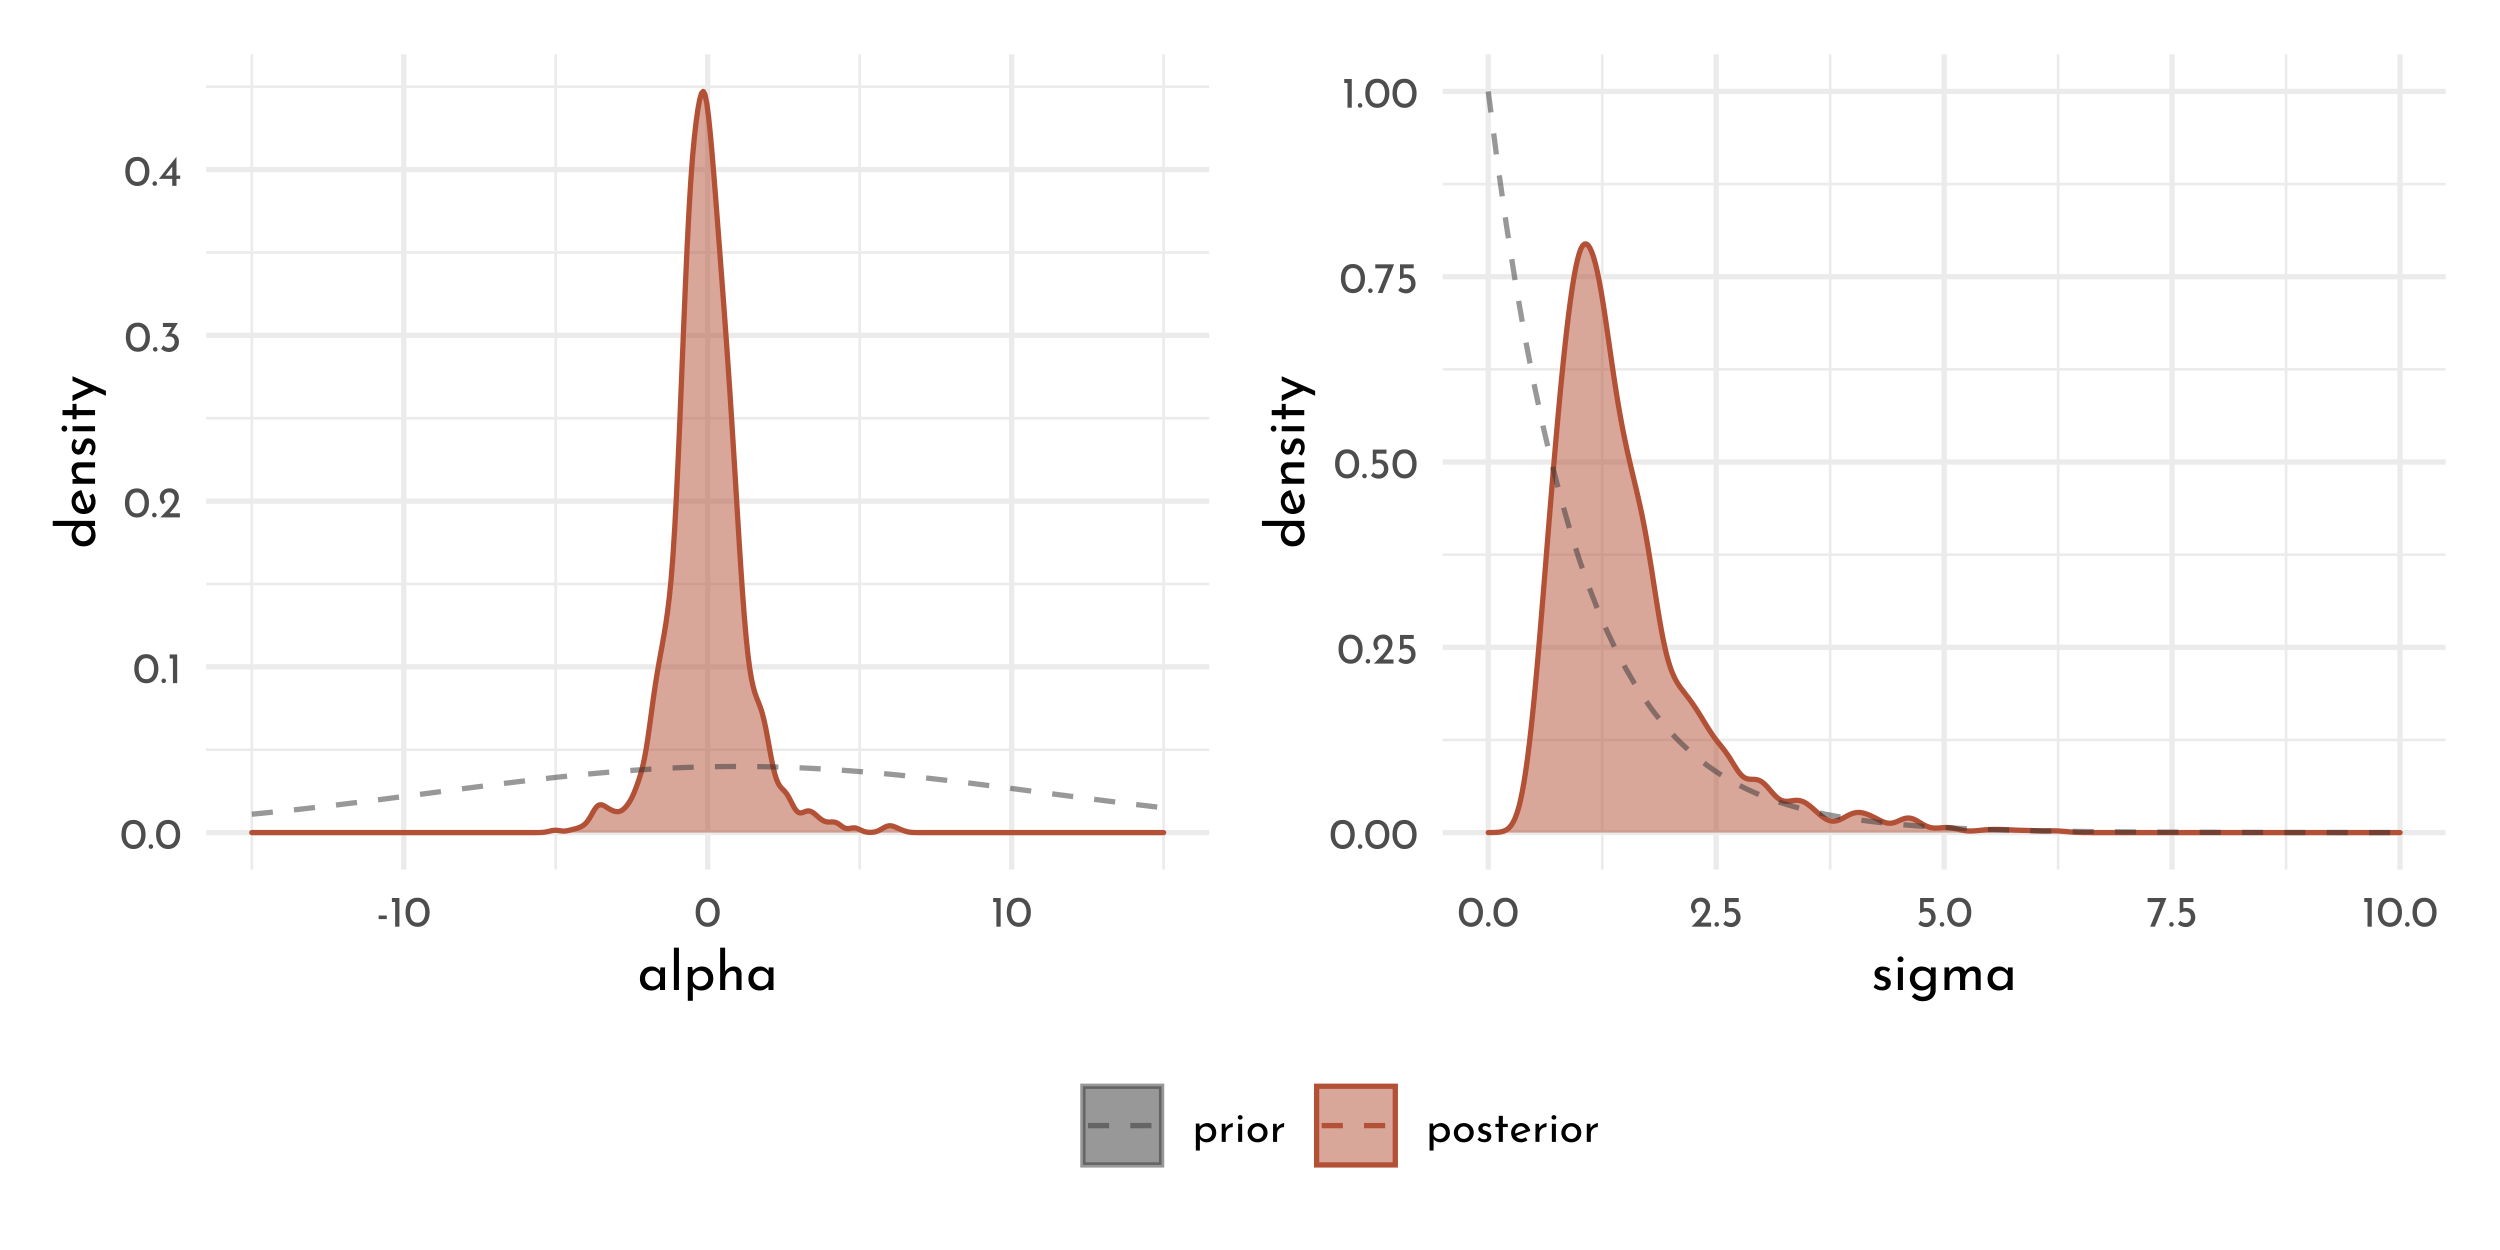<?xml version="1.0" encoding="UTF-8"?>
<svg xmlns="http://www.w3.org/2000/svg" xmlns:xlink="http://www.w3.org/1999/xlink" width="504pt" height="252pt" viewBox="0 0 504 252" version="1.1">
<defs>
<g>
<symbol overflow="visible" id="glyph0-0">
<path style="stroke:none;" d=""/>
</symbol>
<symbol overflow="visible" id="glyph0-1">
<path style="stroke:none;" d="M 2.75 0.031 C 2.27 0.031 1.848 -0.086 1.484 -0.328 C 1.117 -0.566 0.832 -0.906 0.625 -1.344 C 0.414 -1.789 0.312 -2.316 0.312 -2.922 C 0.312 -3.879 0.523 -4.609 0.953 -5.109 C 1.391 -5.609 1.988 -5.852 2.75 -5.844 C 3.219 -5.844 3.633 -5.723 4 -5.484 C 4.375 -5.254 4.66 -4.914 4.859 -4.469 C 5.066 -4.031 5.172 -3.516 5.172 -2.922 C 5.172 -2.305 5.066 -1.773 4.859 -1.328 C 4.66 -0.891 4.375 -0.551 4 -0.312 C 3.633 -0.082 3.219 0.031 2.75 0.031 Z M 2.734 -0.797 C 3.234 -0.797 3.613 -0.988 3.875 -1.375 C 4.145 -1.758 4.285 -2.281 4.297 -2.938 C 4.285 -3.57 4.145 -4.078 3.875 -4.453 C 3.613 -4.836 3.234 -5.031 2.734 -5.031 C 2.242 -5.031 1.863 -4.836 1.594 -4.453 C 1.332 -4.078 1.203 -3.566 1.203 -2.922 C 1.203 -2.266 1.332 -1.742 1.594 -1.359 C 1.863 -0.984 2.242 -0.797 2.734 -0.797 Z M 2.734 -0.797 "/>
</symbol>
<symbol overflow="visible" id="glyph0-2">
<path style="stroke:none;" d="M 0.297 -0.469 C 0.297 -0.594 0.344 -0.703 0.438 -0.797 C 0.531 -0.891 0.641 -0.938 0.766 -0.938 C 0.879 -0.938 0.984 -0.891 1.078 -0.797 C 1.172 -0.703 1.219 -0.594 1.219 -0.469 C 1.219 -0.332 1.172 -0.219 1.078 -0.125 C 0.984 -0.039 0.879 0 0.766 0 C 0.641 0 0.531 -0.039 0.438 -0.125 C 0.344 -0.219 0.297 -0.332 0.297 -0.469 Z M 0.297 -0.469 "/>
</symbol>
<symbol overflow="visible" id="glyph0-3">
<path style="stroke:none;" d="M 1.984 -5.781 L 1.984 0 L 1.125 0 L 1.125 -4.969 L 0.469 -4.969 L 0.469 -5.781 Z M 1.984 -5.781 "/>
</symbol>
<symbol overflow="visible" id="glyph0-4">
<path style="stroke:none;" d="M 4.422 -0.828 L 4.422 0 L 0.469 0 L 0.766 -0.297 C 1.359 -0.891 1.82 -1.367 2.156 -1.734 C 2.5 -2.109 2.781 -2.484 3 -2.859 C 3.227 -3.242 3.344 -3.602 3.344 -3.938 C 3.344 -4.301 3.234 -4.578 3.016 -4.766 C 2.805 -4.953 2.551 -5.047 2.25 -5.047 C 2.008 -5.047 1.805 -4.992 1.641 -4.891 C 1.484 -4.785 1.367 -4.656 1.297 -4.5 C 1.223 -4.352 1.188 -4.207 1.188 -4.062 C 1.188 -3.688 1.301 -3.375 1.531 -3.125 L 1.016 -2.656 C 0.816 -2.77 0.656 -2.969 0.531 -3.25 C 0.414 -3.531 0.359 -3.789 0.359 -4.031 C 0.359 -4.352 0.438 -4.656 0.594 -4.938 C 0.758 -5.219 0.992 -5.441 1.297 -5.609 C 1.609 -5.773 1.973 -5.859 2.391 -5.859 C 2.742 -5.859 3.062 -5.773 3.344 -5.609 C 3.625 -5.441 3.836 -5.219 3.984 -4.938 C 4.141 -4.656 4.219 -4.348 4.219 -4.016 C 4.219 -3.68 4.141 -3.344 3.984 -3 C 3.828 -2.664 3.629 -2.352 3.391 -2.062 C 3.16 -1.77 2.852 -1.406 2.469 -0.969 L 2.344 -0.828 Z M 4.422 -0.828 "/>
</symbol>
<symbol overflow="visible" id="glyph0-5">
<path style="stroke:none;" d="M 2.516 -3.656 C 2.961 -3.633 3.328 -3.484 3.609 -3.203 C 3.898 -2.922 4.047 -2.492 4.047 -1.922 C 4.047 -1.523 3.953 -1.176 3.766 -0.875 C 3.586 -0.57 3.344 -0.336 3.031 -0.172 C 2.719 -0.004 2.375 0.078 2 0.078 C 1.719 0.078 1.438 0.02 1.156 -0.094 C 0.875 -0.219 0.645 -0.375 0.469 -0.562 L 0.906 -1.266 C 1.02 -1.129 1.176 -1.008 1.375 -0.906 C 1.57 -0.801 1.773 -0.75 1.984 -0.75 C 2.316 -0.75 2.598 -0.859 2.828 -1.078 C 3.055 -1.305 3.172 -1.609 3.172 -1.984 C 3.172 -2.305 3.07 -2.566 2.875 -2.766 C 2.676 -2.961 2.406 -3.062 2.062 -3.062 C 1.812 -3.062 1.562 -3.016 1.312 -2.922 L 1.297 -2.969 L 2.594 -4.969 L 0.812 -4.969 L 0.812 -5.781 L 3.844 -5.781 Z M 2.516 -3.656 "/>
</symbol>
<symbol overflow="visible" id="glyph0-6">
<path style="stroke:none;" d="M 4.406 -2.062 L 4.406 -1.406 L 3.656 -1.406 L 3.656 0 L 2.797 0 L 2.797 -1.406 L 0.109 -1.406 L 3.641 -5.859 L 3.656 -5.859 L 3.656 -2.062 Z M 2.797 -2.062 L 2.797 -3.859 L 1.406 -2.062 Z M 2.797 -2.062 "/>
</symbol>
<symbol overflow="visible" id="glyph0-7">
<path style="stroke:none;" d="M 2.109 -2.25 L 2.109 -1.531 L 0.469 -1.531 L 0.469 -2.25 Z M 2.109 -2.25 "/>
</symbol>
<symbol overflow="visible" id="glyph0-8">
<path style="stroke:none;" d="M 2.266 -3.781 C 2.641 -3.781 2.961 -3.691 3.234 -3.516 C 3.516 -3.348 3.723 -3.125 3.859 -2.844 C 4.004 -2.562 4.078 -2.242 4.078 -1.891 C 4.078 -1.523 3.992 -1.191 3.828 -0.891 C 3.66 -0.598 3.43 -0.363 3.141 -0.188 C 2.848 -0.008 2.52 0.078 2.156 0.078 C 1.852 0.078 1.555 0.02 1.266 -0.094 C 0.984 -0.207 0.754 -0.352 0.578 -0.531 L 1.031 -1.203 C 1.145 -1.066 1.297 -0.957 1.484 -0.875 C 1.68 -0.789 1.879 -0.75 2.078 -0.75 C 2.398 -0.75 2.664 -0.852 2.875 -1.062 C 3.082 -1.27 3.188 -1.535 3.188 -1.859 C 3.188 -2.223 3.086 -2.516 2.891 -2.734 C 2.703 -2.953 2.426 -3.062 2.062 -3.062 C 1.863 -3.062 1.676 -3.031 1.5 -2.969 C 1.32 -2.914 1.133 -2.836 0.938 -2.734 L 0.938 -5.781 L 3.703 -5.781 L 3.703 -4.969 L 1.672 -4.969 L 1.672 -3.719 C 1.859 -3.758 2.055 -3.781 2.266 -3.781 Z M 2.266 -3.781 "/>
</symbol>
<symbol overflow="visible" id="glyph0-9">
<path style="stroke:none;" d="M 4.062 -5.781 L 1.734 0 L 0.781 0 L 2.812 -4.969 L 0.266 -4.969 L 0.266 -5.781 Z M 4.062 -5.781 "/>
</symbol>
<symbol overflow="visible" id="glyph0-10">
<path style="stroke:none;" d="M 3.016 -3.797 C 3.359 -3.797 3.664 -3.711 3.938 -3.547 C 4.219 -3.379 4.438 -3.145 4.594 -2.844 C 4.75 -2.551 4.828 -2.211 4.828 -1.828 C 4.828 -1.453 4.738 -1.117 4.562 -0.828 C 4.395 -0.535 4.16 -0.305 3.859 -0.141 C 3.566 0.016 3.238 0.094 2.875 0.094 C 2.602 0.094 2.348 0.035 2.109 -0.078 C 1.867 -0.191 1.676 -0.348 1.531 -0.547 L 1.531 1.75 L 0.719 1.75 L 0.719 -3.703 L 1.422 -3.703 L 1.5 -3.094 C 1.688 -3.301 1.91 -3.469 2.172 -3.594 C 2.43 -3.727 2.711 -3.797 3.016 -3.797 Z M 2.703 -0.578 C 2.93 -0.578 3.145 -0.629 3.344 -0.734 C 3.539 -0.836 3.695 -0.984 3.812 -1.172 C 3.938 -1.367 4 -1.586 4 -1.828 C 4 -2.066 3.941 -2.281 3.828 -2.469 C 3.723 -2.664 3.578 -2.816 3.391 -2.922 C 3.203 -3.035 2.992 -3.094 2.766 -3.094 C 2.453 -3.094 2.188 -3.004 1.969 -2.828 C 1.75 -2.66 1.602 -2.43 1.531 -2.141 L 1.531 -1.531 C 1.57 -1.25 1.703 -1.02 1.922 -0.844 C 2.148 -0.664 2.41 -0.578 2.703 -0.578 Z M 2.703 -0.578 "/>
</symbol>
<symbol overflow="visible" id="glyph0-11">
<path style="stroke:none;" d="M 1.5 -2.781 C 1.594 -2.977 1.723 -3.148 1.891 -3.297 C 2.066 -3.453 2.254 -3.57 2.453 -3.656 C 2.648 -3.738 2.82 -3.785 2.969 -3.797 L 2.922 -2.969 C 2.66 -2.977 2.422 -2.926 2.203 -2.812 C 1.992 -2.695 1.828 -2.535 1.703 -2.328 C 1.586 -2.117 1.531 -1.895 1.531 -1.656 L 1.531 0 L 0.719 0 L 0.719 -3.641 L 1.438 -3.641 Z M 1.5 -2.781 "/>
</symbol>
<symbol overflow="visible" id="glyph0-12">
<path style="stroke:none;" d="M 1.531 -3.641 L 1.531 0 L 0.719 0 L 0.719 -3.641 Z M 0.641 -4.938 C 0.641 -5.07 0.688 -5.18 0.781 -5.266 C 0.883 -5.359 1.004 -5.406 1.141 -5.406 C 1.266 -5.406 1.375 -5.359 1.469 -5.266 C 1.57 -5.18 1.625 -5.07 1.625 -4.938 C 1.625 -4.812 1.57 -4.703 1.469 -4.609 C 1.375 -4.523 1.266 -4.484 1.141 -4.484 C 1.004 -4.484 0.883 -4.523 0.781 -4.609 C 0.688 -4.703 0.641 -4.812 0.641 -4.938 Z M 0.641 -4.938 "/>
</symbol>
<symbol overflow="visible" id="glyph0-13">
<path style="stroke:none;" d="M 0.391 -1.859 C 0.391 -2.211 0.477 -2.535 0.656 -2.828 C 0.832 -3.129 1.07 -3.363 1.375 -3.531 C 1.688 -3.707 2.035 -3.797 2.422 -3.797 C 2.805 -3.797 3.148 -3.707 3.453 -3.531 C 3.754 -3.363 3.988 -3.133 4.156 -2.844 C 4.32 -2.551 4.406 -2.223 4.406 -1.859 C 4.406 -1.492 4.32 -1.16 4.156 -0.859 C 3.988 -0.566 3.75 -0.332 3.438 -0.156 C 3.133 0.008 2.789 0.094 2.406 0.094 C 2.02 0.094 1.676 0.016 1.375 -0.141 C 1.07 -0.305 0.832 -0.535 0.656 -0.828 C 0.477 -1.129 0.391 -1.473 0.391 -1.859 Z M 1.219 -1.844 C 1.219 -1.613 1.27 -1.398 1.375 -1.203 C 1.477 -1.016 1.617 -0.863 1.797 -0.75 C 1.973 -0.645 2.172 -0.594 2.391 -0.594 C 2.734 -0.594 3.016 -0.711 3.234 -0.953 C 3.461 -1.191 3.578 -1.488 3.578 -1.844 C 3.578 -2.207 3.461 -2.508 3.234 -2.75 C 3.016 -2.988 2.734 -3.109 2.391 -3.109 C 2.172 -3.109 1.973 -3.051 1.797 -2.938 C 1.617 -2.82 1.477 -2.664 1.375 -2.469 C 1.27 -2.281 1.219 -2.07 1.219 -1.844 Z M 1.219 -1.844 "/>
</symbol>
<symbol overflow="visible" id="glyph0-14">
<path style="stroke:none;" d="M 1.734 0.078 C 1.473 0.078 1.219 0.031 0.969 -0.062 C 0.727 -0.156 0.531 -0.289 0.375 -0.469 L 0.734 -0.953 C 0.879 -0.805 1.031 -0.695 1.188 -0.625 C 1.352 -0.551 1.516 -0.516 1.672 -0.516 C 1.867 -0.516 2.023 -0.551 2.141 -0.625 C 2.266 -0.695 2.328 -0.812 2.328 -0.969 C 2.328 -1.094 2.289 -1.191 2.219 -1.266 C 2.145 -1.348 2.055 -1.406 1.953 -1.438 C 1.859 -1.477 1.695 -1.531 1.469 -1.594 C 0.844 -1.801 0.531 -2.16 0.531 -2.672 C 0.531 -2.973 0.645 -3.234 0.875 -3.453 C 1.102 -3.672 1.422 -3.781 1.828 -3.781 C 2.078 -3.781 2.301 -3.742 2.5 -3.672 C 2.707 -3.609 2.895 -3.508 3.062 -3.375 L 2.734 -2.875 C 2.641 -2.969 2.52 -3.039 2.375 -3.094 C 2.227 -3.156 2.094 -3.191 1.969 -3.203 C 1.801 -3.203 1.66 -3.16 1.547 -3.078 C 1.43 -3.004 1.375 -2.898 1.375 -2.766 C 1.375 -2.648 1.41 -2.555 1.484 -2.484 C 1.555 -2.41 1.633 -2.359 1.719 -2.328 C 1.801 -2.297 1.961 -2.238 2.203 -2.156 C 2.504 -2.062 2.738 -1.938 2.906 -1.781 C 3.07 -1.625 3.156 -1.41 3.156 -1.141 C 3.156 -0.785 3.031 -0.492 2.781 -0.266 C 2.539 -0.035 2.191 0.078 1.734 0.078 Z M 1.734 0.078 "/>
</symbol>
<symbol overflow="visible" id="glyph0-15">
<path style="stroke:none;" d="M 1.891 -5.25 L 1.891 -3.641 L 2.891 -3.641 L 2.891 -2.984 L 1.891 -2.984 L 1.891 0 L 1.062 0 L 1.062 -2.984 L 0.391 -2.984 L 0.391 -3.641 L 1.062 -3.641 L 1.062 -5.25 Z M 1.891 -5.25 "/>
</symbol>
<symbol overflow="visible" id="glyph0-16">
<path style="stroke:none;" d="M 2.422 -0.609 C 2.723 -0.609 3.02 -0.719 3.312 -0.938 L 3.688 -0.328 C 3.488 -0.191 3.273 -0.086 3.047 -0.016 C 2.828 0.055 2.613 0.094 2.406 0.094 C 2 0.094 1.645 0.008 1.344 -0.156 C 1.039 -0.32 0.805 -0.551 0.641 -0.844 C 0.473 -1.145 0.391 -1.477 0.391 -1.844 C 0.391 -2.207 0.477 -2.535 0.656 -2.828 C 0.844 -3.117 1.086 -3.352 1.391 -3.531 C 1.703 -3.707 2.047 -3.797 2.422 -3.797 C 2.891 -3.797 3.285 -3.656 3.609 -3.375 C 3.93 -3.094 4.148 -2.703 4.266 -2.203 L 1.375 -1.203 C 1.488 -1.016 1.633 -0.867 1.812 -0.766 C 1.988 -0.66 2.191 -0.609 2.422 -0.609 Z M 2.359 -3.141 C 2.023 -3.141 1.75 -3.02 1.531 -2.781 C 1.312 -2.551 1.203 -2.254 1.203 -1.891 C 1.203 -1.805 1.207 -1.738 1.219 -1.688 L 3.328 -2.469 C 3.242 -2.664 3.117 -2.828 2.953 -2.953 C 2.797 -3.078 2.598 -3.141 2.359 -3.141 Z M 2.359 -3.141 "/>
</symbol>
<symbol overflow="visible" id="glyph1-0">
<path style="stroke:none;" d=""/>
</symbol>
<symbol overflow="visible" id="glyph1-1">
<path style="stroke:none;" d="M 5.562 -4.547 L 5.562 0 L 4.547 0 L 4.547 -0.75 C 4.379 -0.531 4.141 -0.332 3.828 -0.156 C 3.523 0.02 3.18 0.109 2.797 0.109 C 2.359 0.109 1.961 0.016 1.609 -0.172 C 1.266 -0.359 0.992 -0.629 0.797 -0.984 C 0.598 -1.348 0.5 -1.781 0.5 -2.281 C 0.5 -2.781 0.602 -3.211 0.812 -3.578 C 1.02 -3.953 1.301 -4.238 1.656 -4.438 C 2.008 -4.633 2.406 -4.734 2.844 -4.734 C 3.227 -4.734 3.562 -4.648 3.844 -4.484 C 4.133 -4.316 4.367 -4.098 4.547 -3.828 L 4.625 -4.547 Z M 3.062 -0.734 C 3.438 -0.734 3.758 -0.836 4.031 -1.047 C 4.301 -1.254 4.473 -1.539 4.547 -1.906 L 4.547 -2.812 C 4.453 -3.125 4.266 -3.379 3.984 -3.578 C 3.711 -3.785 3.395 -3.891 3.031 -3.891 C 2.758 -3.891 2.508 -3.82 2.281 -3.688 C 2.051 -3.562 1.867 -3.379 1.734 -3.141 C 1.598 -2.898 1.531 -2.629 1.531 -2.328 C 1.531 -2.035 1.598 -1.77 1.734 -1.531 C 1.879 -1.289 2.066 -1.098 2.297 -0.953 C 2.535 -0.805 2.789 -0.734 3.062 -0.734 Z M 3.062 -0.734 "/>
</symbol>
<symbol overflow="visible" id="glyph1-2">
<path style="stroke:none;" d="M 1.906 -8.531 L 1.906 0 L 0.891 0 L 0.891 -8.531 Z M 1.906 -8.531 "/>
</symbol>
<symbol overflow="visible" id="glyph1-3">
<path style="stroke:none;" d="M 3.766 -4.734 C 4.191 -4.734 4.578 -4.629 4.922 -4.422 C 5.266 -4.223 5.535 -3.938 5.734 -3.562 C 5.93 -3.195 6.031 -2.77 6.031 -2.281 C 6.031 -1.812 5.926 -1.395 5.719 -1.031 C 5.508 -0.664 5.219 -0.383 4.844 -0.188 C 4.469 0.008 4.051 0.109 3.594 0.109 C 3.258 0.109 2.941 0.039 2.641 -0.094 C 2.336 -0.238 2.094 -0.438 1.906 -0.688 L 1.906 2.188 L 0.891 2.188 L 0.891 -4.625 L 1.781 -4.625 L 1.875 -3.859 C 2.102 -4.117 2.379 -4.328 2.703 -4.484 C 3.035 -4.648 3.391 -4.734 3.766 -4.734 Z M 3.391 -0.719 C 3.672 -0.719 3.93 -0.785 4.172 -0.922 C 4.422 -1.055 4.617 -1.242 4.766 -1.484 C 4.922 -1.723 5 -1.988 5 -2.281 C 5 -2.582 4.93 -2.852 4.797 -3.094 C 4.66 -3.332 4.473 -3.52 4.234 -3.656 C 4.004 -3.801 3.742 -3.875 3.453 -3.875 C 3.066 -3.875 2.734 -3.766 2.453 -3.547 C 2.18 -3.328 2 -3.035 1.906 -2.672 L 1.906 -1.906 C 1.969 -1.562 2.133 -1.273 2.406 -1.047 C 2.688 -0.828 3.016 -0.719 3.391 -0.719 Z M 3.391 -0.719 "/>
</symbol>
<symbol overflow="visible" id="glyph1-4">
<path style="stroke:none;" d="M 3.719 -4.734 C 4.145 -4.734 4.492 -4.602 4.766 -4.344 C 5.047 -4.094 5.191 -3.766 5.203 -3.359 L 5.203 0 L 4.172 0 L 4.172 -3.016 C 4.148 -3.273 4.07 -3.477 3.938 -3.625 C 3.801 -3.77 3.594 -3.844 3.312 -3.844 C 3.051 -3.844 2.812 -3.77 2.594 -3.625 C 2.383 -3.477 2.219 -3.273 2.094 -3.016 C 1.969 -2.754 1.906 -2.461 1.906 -2.141 L 1.906 0 L 0.891 0 L 0.891 -8.531 L 1.891 -8.531 L 1.891 -3.734 C 2.055 -4.035 2.301 -4.273 2.625 -4.453 C 2.945 -4.641 3.312 -4.734 3.719 -4.734 Z M 3.719 -4.734 "/>
</symbol>
<symbol overflow="visible" id="glyph1-5">
<path style="stroke:none;" d="M 2.172 0.094 C 1.836 0.094 1.52 0.035 1.219 -0.078 C 0.914 -0.191 0.664 -0.363 0.469 -0.594 L 0.906 -1.188 C 1.094 -1.008 1.285 -0.875 1.484 -0.781 C 1.691 -0.688 1.895 -0.641 2.094 -0.641 C 2.332 -0.641 2.531 -0.688 2.688 -0.781 C 2.844 -0.875 2.922 -1.02 2.922 -1.219 C 2.922 -1.375 2.867 -1.5 2.766 -1.594 C 2.672 -1.688 2.562 -1.754 2.438 -1.797 C 2.32 -1.848 2.125 -1.914 1.844 -2 C 1.062 -2.25 0.672 -2.691 0.672 -3.328 C 0.672 -3.711 0.812 -4.039 1.094 -4.312 C 1.375 -4.582 1.77 -4.719 2.281 -4.719 C 2.602 -4.719 2.891 -4.676 3.141 -4.594 C 3.391 -4.52 3.617 -4.395 3.828 -4.219 L 3.422 -3.594 C 3.305 -3.707 3.156 -3.801 2.969 -3.875 C 2.789 -3.957 2.625 -4 2.469 -4 C 2.258 -4 2.082 -3.945 1.938 -3.844 C 1.789 -3.75 1.719 -3.617 1.719 -3.453 C 1.719 -3.316 1.766 -3.203 1.859 -3.109 C 1.953 -3.016 2.051 -2.945 2.156 -2.906 C 2.258 -2.863 2.461 -2.797 2.766 -2.703 C 3.141 -2.578 3.43 -2.414 3.641 -2.219 C 3.848 -2.02 3.953 -1.754 3.953 -1.422 C 3.953 -0.984 3.797 -0.617 3.484 -0.328 C 3.18 -0.047 2.742 0.094 2.172 0.094 Z M 2.172 0.094 "/>
</symbol>
<symbol overflow="visible" id="glyph1-6">
<path style="stroke:none;" d="M 1.906 -4.547 L 1.906 0 L 0.891 0 L 0.891 -4.547 Z M 0.812 -6.188 C 0.812 -6.344 0.875 -6.477 1 -6.594 C 1.125 -6.707 1.266 -6.766 1.422 -6.766 C 1.586 -6.766 1.727 -6.707 1.844 -6.594 C 1.969 -6.477 2.031 -6.344 2.031 -6.188 C 2.031 -6.02 1.969 -5.879 1.844 -5.766 C 1.727 -5.66 1.586 -5.609 1.422 -5.609 C 1.266 -5.609 1.125 -5.66 1 -5.766 C 0.875 -5.879 0.812 -6.02 0.812 -6.188 Z M 0.812 -6.188 "/>
</symbol>
<symbol overflow="visible" id="glyph1-7">
<path style="stroke:none;" d="M 5.703 -4.547 L 5.703 0.031 C 5.703 0.445 5.594 0.82 5.375 1.156 C 5.164 1.5 4.863 1.77 4.469 1.969 C 4.082 2.164 3.625 2.266 3.094 2.266 C 2.625 2.266 2.223 2.188 1.891 2.031 C 1.555 1.875 1.223 1.648 0.891 1.359 L 1.5 0.656 C 1.75 0.883 2 1.055 2.25 1.172 C 2.5 1.297 2.77 1.359 3.062 1.359 C 3.57 1.359 3.961 1.238 4.234 1 C 4.516 0.758 4.656 0.43 4.656 0.016 L 4.672 -0.844 C 4.504 -0.551 4.254 -0.316 3.922 -0.141 C 3.598 0.023 3.227 0.109 2.812 0.109 C 2.383 0.109 1.992 0.004 1.641 -0.203 C 1.297 -0.422 1.02 -0.711 0.812 -1.078 C 0.602 -1.441 0.5 -1.848 0.5 -2.297 C 0.5 -2.754 0.602 -3.172 0.812 -3.547 C 1.031 -3.922 1.32 -4.211 1.688 -4.422 C 2.062 -4.629 2.457 -4.734 2.875 -4.734 C 3.258 -4.734 3.613 -4.656 3.938 -4.5 C 4.27 -4.352 4.52 -4.16 4.688 -3.922 L 4.766 -4.547 Z M 3.109 -0.734 C 3.492 -0.734 3.828 -0.836 4.109 -1.047 C 4.398 -1.266 4.586 -1.547 4.672 -1.891 L 4.672 -2.797 C 4.566 -3.117 4.367 -3.379 4.078 -3.578 C 3.797 -3.785 3.473 -3.891 3.109 -3.891 C 2.66 -3.891 2.285 -3.742 1.984 -3.453 C 1.68 -3.16 1.531 -2.785 1.531 -2.328 C 1.531 -2.035 1.598 -1.77 1.734 -1.531 C 1.879 -1.289 2.07 -1.098 2.312 -0.953 C 2.551 -0.805 2.816 -0.734 3.109 -0.734 Z M 3.109 -0.734 "/>
</symbol>
<symbol overflow="visible" id="glyph1-8">
<path style="stroke:none;" d="M 6.734 -4.734 C 7.172 -4.734 7.52 -4.609 7.781 -4.359 C 8.039 -4.117 8.176 -3.789 8.188 -3.375 L 8.188 0 L 7.172 0 L 7.172 -3 C 7.148 -3.539 6.91 -3.82 6.453 -3.844 C 6.18 -3.844 5.941 -3.766 5.734 -3.609 C 5.523 -3.453 5.363 -3.242 5.25 -2.984 C 5.133 -2.734 5.07 -2.461 5.062 -2.172 L 5.062 0 L 4.031 0 L 4.031 -3 C 4.008 -3.539 3.758 -3.82 3.281 -3.844 C 3.02 -3.844 2.785 -3.766 2.578 -3.609 C 2.367 -3.453 2.203 -3.242 2.078 -2.984 C 1.961 -2.723 1.906 -2.445 1.906 -2.156 L 1.906 0 L 0.891 0 L 0.891 -4.547 L 1.812 -4.547 L 1.891 -3.703 C 2.066 -4.023 2.305 -4.273 2.609 -4.453 C 2.91 -4.641 3.258 -4.734 3.656 -4.734 C 4.02 -4.734 4.328 -4.645 4.578 -4.469 C 4.828 -4.301 4.988 -4.066 5.062 -3.766 C 5.25 -4.066 5.488 -4.301 5.781 -4.469 C 6.07 -4.645 6.391 -4.734 6.734 -4.734 Z M 6.734 -4.734 "/>
</symbol>
<symbol overflow="visible" id="glyph2-0">
<path style="stroke:none;" d=""/>
</symbol>
<symbol overflow="visible" id="glyph2-1">
<path style="stroke:none;" d="M -8.531 -5.641 L 0 -5.641 L 0 -4.609 L -0.719 -4.609 C -0.457 -4.391 -0.254 -4.117 -0.109 -3.797 C 0.035 -3.484 0.109 -3.133 0.109 -2.75 C 0.109 -2.32 0.008 -1.938 -0.188 -1.594 C -0.395 -1.25 -0.68 -0.977 -1.047 -0.781 C -1.422 -0.594 -1.852 -0.5 -2.344 -0.5 C -2.832 -0.5 -3.258 -0.598 -3.625 -0.797 C -3.988 -1.004 -4.266 -1.285 -4.453 -1.641 C -4.641 -2.004 -4.734 -2.414 -4.734 -2.875 C -4.734 -3.219 -4.66 -3.547 -4.516 -3.859 C -4.379 -4.18 -4.188 -4.438 -3.938 -4.625 L -8.531 -4.625 Z M -0.766 -3.062 C -0.766 -3.457 -0.867 -3.789 -1.078 -4.062 C -1.297 -4.344 -1.586 -4.523 -1.953 -4.609 L -2.812 -4.609 C -3.133 -4.523 -3.398 -4.336 -3.609 -4.047 C -3.816 -3.766 -3.922 -3.438 -3.922 -3.062 C -3.922 -2.789 -3.852 -2.535 -3.719 -2.297 C -3.582 -2.066 -3.395 -1.879 -3.156 -1.734 C -2.926 -1.598 -2.66 -1.531 -2.359 -1.531 C -2.055 -1.531 -1.785 -1.598 -1.547 -1.734 C -1.305 -1.879 -1.113 -2.066 -0.969 -2.297 C -0.832 -2.535 -0.766 -2.789 -0.766 -3.062 Z M -0.766 -3.062 "/>
</symbol>
<symbol overflow="visible" id="glyph2-2">
<path style="stroke:none;" d="M -0.766 -3.031 C -0.766 -3.406 -0.898 -3.773 -1.172 -4.141 L -0.406 -4.609 C -0.25 -4.367 -0.125 -4.109 -0.031 -3.828 C 0.062 -3.547 0.109 -3.27 0.109 -3 C 0.109 -2.5 0.004 -2.055 -0.203 -1.672 C -0.41 -1.297 -0.695 -1.004 -1.062 -0.797 C -1.426 -0.598 -1.844 -0.5 -2.312 -0.5 C -2.758 -0.5 -3.164 -0.609 -3.531 -0.828 C -3.906 -1.055 -4.195 -1.363 -4.406 -1.75 C -4.625 -2.133 -4.734 -2.562 -4.734 -3.031 C -4.734 -3.625 -4.562 -4.117 -4.219 -4.516 C -3.875 -4.91 -3.391 -5.18 -2.766 -5.328 L -1.5 -1.734 C -1.27 -1.859 -1.086 -2.031 -0.953 -2.25 C -0.828 -2.477 -0.766 -2.738 -0.766 -3.031 Z M -3.922 -2.953 C -3.922 -2.535 -3.773 -2.188 -3.484 -1.906 C -3.191 -1.633 -2.816 -1.5 -2.359 -1.5 C -2.254 -1.5 -2.172 -1.504 -2.109 -1.516 L -3.094 -4.172 C -3.344 -4.055 -3.539 -3.898 -3.688 -3.703 C -3.844 -3.504 -3.922 -3.254 -3.922 -2.953 Z M -3.922 -2.953 "/>
</symbol>
<symbol overflow="visible" id="glyph2-3">
<path style="stroke:none;" d="M -4.734 -3.719 C -4.734 -4.145 -4.602 -4.492 -4.344 -4.766 C -4.094 -5.047 -3.766 -5.191 -3.359 -5.203 L 0 -5.203 L 0 -4.172 L -3.016 -4.172 C -3.273 -4.148 -3.477 -4.07 -3.625 -3.938 C -3.77 -3.801 -3.844 -3.594 -3.844 -3.312 C -3.844 -2.906 -3.68 -2.566 -3.359 -2.297 C -3.035 -2.035 -2.629 -1.906 -2.141 -1.906 L 0 -1.906 L 0 -0.891 L -4.547 -0.891 L -4.547 -1.812 L -3.672 -1.875 C -4.004 -2.039 -4.266 -2.285 -4.453 -2.609 C -4.641 -2.93 -4.734 -3.301 -4.734 -3.719 Z M -4.734 -3.719 "/>
</symbol>
<symbol overflow="visible" id="glyph2-4">
<path style="stroke:none;" d="M 0.094 -2.172 C 0.094 -1.836 0.035 -1.52 -0.078 -1.219 C -0.191 -0.914 -0.363 -0.664 -0.594 -0.469 L -1.188 -0.906 C -1.008 -1.094 -0.875 -1.285 -0.781 -1.484 C -0.688 -1.691 -0.641 -1.895 -0.641 -2.094 C -0.641 -2.332 -0.688 -2.531 -0.781 -2.688 C -0.875 -2.844 -1.02 -2.922 -1.219 -2.922 C -1.375 -2.922 -1.5 -2.867 -1.594 -2.766 C -1.688 -2.672 -1.754 -2.562 -1.797 -2.438 C -1.848 -2.32 -1.914 -2.125 -2 -1.844 C -2.25 -1.062 -2.691 -0.672 -3.328 -0.672 C -3.711 -0.672 -4.039 -0.812 -4.312 -1.094 C -4.582 -1.375 -4.719 -1.77 -4.719 -2.281 C -4.719 -2.602 -4.676 -2.891 -4.594 -3.141 C -4.52 -3.391 -4.395 -3.617 -4.219 -3.828 L -3.594 -3.422 C -3.707 -3.305 -3.801 -3.156 -3.875 -2.969 C -3.957 -2.789 -4 -2.625 -4 -2.469 C -4 -2.258 -3.945 -2.082 -3.844 -1.938 C -3.75 -1.789 -3.617 -1.719 -3.453 -1.719 C -3.316 -1.719 -3.203 -1.766 -3.109 -1.859 C -3.016 -1.953 -2.945 -2.051 -2.906 -2.156 C -2.863 -2.258 -2.797 -2.461 -2.703 -2.766 C -2.578 -3.141 -2.414 -3.43 -2.219 -3.641 C -2.02 -3.848 -1.754 -3.953 -1.422 -3.953 C -0.984 -3.953 -0.617 -3.797 -0.328 -3.484 C -0.047 -3.18 0.094 -2.742 0.094 -2.172 Z M 0.094 -2.172 "/>
</symbol>
<symbol overflow="visible" id="glyph2-5">
<path style="stroke:none;" d="M -4.547 -1.906 L 0 -1.906 L 0 -0.891 L -4.547 -0.891 Z M -6.188 -0.812 C -6.344 -0.812 -6.477 -0.875 -6.594 -1 C -6.707 -1.125 -6.766 -1.266 -6.766 -1.422 C -6.766 -1.586 -6.707 -1.727 -6.594 -1.844 C -6.477 -1.969 -6.344 -2.031 -6.188 -2.031 C -6.02 -2.031 -5.879 -1.969 -5.766 -1.844 C -5.66 -1.727 -5.609 -1.586 -5.609 -1.422 C -5.609 -1.266 -5.66 -1.125 -5.766 -1 C -5.879 -0.875 -6.02 -0.812 -6.188 -0.812 Z M -6.188 -0.812 "/>
</symbol>
<symbol overflow="visible" id="glyph2-6">
<path style="stroke:none;" d="M -6.562 -2.359 L -4.547 -2.359 L -4.547 -3.609 L -3.734 -3.609 L -3.734 -2.359 L 0 -2.359 L 0 -1.328 L -3.734 -1.328 L -3.734 -0.5 L -4.547 -0.5 L -4.547 -1.328 L -6.562 -1.328 Z M -6.562 -2.359 "/>
</symbol>
<symbol overflow="visible" id="glyph2-7">
<path style="stroke:none;" d="M -4.547 -5.219 L 2.188 -2.281 L 2.188 -1.281 L -0.156 -2.328 L -4.547 -0.203 L -4.547 -1.359 L -1.312 -2.844 L -4.547 -4.281 Z M -4.547 -5.219 "/>
</symbol>
</g>
<clipPath id="clip1">
  <path d="M 41.57 150 L 243.773 150 L 243.773 152 L 41.57 152 Z M 41.57 150 "/>
</clipPath>
<clipPath id="clip2">
  <path d="M 41.57 117 L 243.773 117 L 243.773 118 L 41.57 118 Z M 41.57 117 "/>
</clipPath>
<clipPath id="clip3">
  <path d="M 41.57 84 L 243.773 84 L 243.773 85 L 41.57 85 Z M 41.57 84 "/>
</clipPath>
<clipPath id="clip4">
  <path d="M 41.57 50 L 243.773 50 L 243.773 52 L 41.57 52 Z M 41.57 50 "/>
</clipPath>
<clipPath id="clip5">
  <path d="M 41.57 17 L 243.773 17 L 243.773 18 L 41.57 18 Z M 41.57 17 "/>
</clipPath>
<clipPath id="clip6">
  <path d="M 50 10.957 L 52 10.957 L 52 175.32 L 50 175.32 Z M 50 10.957 "/>
</clipPath>
<clipPath id="clip7">
  <path d="M 111 10.957 L 113 10.957 L 113 175.32 L 111 175.32 Z M 111 10.957 "/>
</clipPath>
<clipPath id="clip8">
  <path d="M 173 10.957 L 174 10.957 L 174 175.32 L 173 175.32 Z M 173 10.957 "/>
</clipPath>
<clipPath id="clip9">
  <path d="M 234 10.957 L 235 10.957 L 235 175.32 L 234 175.32 Z M 234 10.957 "/>
</clipPath>
<clipPath id="clip10">
  <path d="M 41.57 167 L 243.773 167 L 243.773 169 L 41.57 169 Z M 41.57 167 "/>
</clipPath>
<clipPath id="clip11">
  <path d="M 41.57 133 L 243.773 133 L 243.773 135 L 41.57 135 Z M 41.57 133 "/>
</clipPath>
<clipPath id="clip12">
  <path d="M 41.57 100 L 243.773 100 L 243.773 102 L 41.57 102 Z M 41.57 100 "/>
</clipPath>
<clipPath id="clip13">
  <path d="M 41.57 67 L 243.773 67 L 243.773 69 L 41.57 69 Z M 41.57 67 "/>
</clipPath>
<clipPath id="clip14">
  <path d="M 41.57 33 L 243.773 33 L 243.773 35 L 41.57 35 Z M 41.57 33 "/>
</clipPath>
<clipPath id="clip15">
  <path d="M 80 10.957 L 82 10.957 L 82 175.32 L 80 175.32 Z M 80 10.957 "/>
</clipPath>
<clipPath id="clip16">
  <path d="M 142 10.957 L 144 10.957 L 144 175.32 L 142 175.32 Z M 142 10.957 "/>
</clipPath>
<clipPath id="clip17">
  <path d="M 203 10.957 L 205 10.957 L 205 175.32 L 203 175.32 Z M 203 10.957 "/>
</clipPath>
<clipPath id="clip18">
  <path d="M 290.836 148 L 493.039 148 L 493.039 150 L 290.836 150 Z M 290.836 148 "/>
</clipPath>
<clipPath id="clip19">
  <path d="M 290.836 111 L 493.039 111 L 493.039 113 L 290.836 113 Z M 290.836 111 "/>
</clipPath>
<clipPath id="clip20">
  <path d="M 290.836 74 L 493.039 74 L 493.039 75 L 290.836 75 Z M 290.836 74 "/>
</clipPath>
<clipPath id="clip21">
  <path d="M 290.836 36 L 493.039 36 L 493.039 38 L 290.836 38 Z M 290.836 36 "/>
</clipPath>
<clipPath id="clip22">
  <path d="M 322 10.957 L 324 10.957 L 324 175.32 L 322 175.32 Z M 322 10.957 "/>
</clipPath>
<clipPath id="clip23">
  <path d="M 368 10.957 L 370 10.957 L 370 175.32 L 368 175.32 Z M 368 10.957 "/>
</clipPath>
<clipPath id="clip24">
  <path d="M 414 10.957 L 416 10.957 L 416 175.32 L 414 175.32 Z M 414 10.957 "/>
</clipPath>
<clipPath id="clip25">
  <path d="M 460 10.957 L 462 10.957 L 462 175.32 L 460 175.32 Z M 460 10.957 "/>
</clipPath>
<clipPath id="clip26">
  <path d="M 290.836 167 L 493.039 167 L 493.039 169 L 290.836 169 Z M 290.836 167 "/>
</clipPath>
<clipPath id="clip27">
  <path d="M 290.836 129 L 493.039 129 L 493.039 132 L 290.836 132 Z M 290.836 129 "/>
</clipPath>
<clipPath id="clip28">
  <path d="M 290.836 92 L 493.039 92 L 493.039 94 L 290.836 94 Z M 290.836 92 "/>
</clipPath>
<clipPath id="clip29">
  <path d="M 290.836 55 L 493.039 55 L 493.039 57 L 290.836 57 Z M 290.836 55 "/>
</clipPath>
<clipPath id="clip30">
  <path d="M 290.836 17 L 493.039 17 L 493.039 19 L 290.836 19 Z M 290.836 17 "/>
</clipPath>
<clipPath id="clip31">
  <path d="M 299 10.957 L 301 10.957 L 301 175.32 L 299 175.32 Z M 299 10.957 "/>
</clipPath>
<clipPath id="clip32">
  <path d="M 345 10.957 L 347 10.957 L 347 175.32 L 345 175.32 Z M 345 10.957 "/>
</clipPath>
<clipPath id="clip33">
  <path d="M 391 10.957 L 393 10.957 L 393 175.32 L 391 175.32 Z M 391 10.957 "/>
</clipPath>
<clipPath id="clip34">
  <path d="M 437 10.957 L 439 10.957 L 439 175.32 L 437 175.32 Z M 437 10.957 "/>
</clipPath>
<clipPath id="clip35">
  <path d="M 483 10.957 L 485 10.957 L 485 175.32 L 483 175.32 Z M 483 10.957 "/>
</clipPath>
</defs>
<g id="surface184">
<rect x="0" y="0" width="504" height="252" style="fill:rgb(100%,100%,100%);fill-opacity:1;stroke:none;"/>
<g clip-path="url(#clip1)" clip-rule="nonzero">
<path style="fill:none;stroke-width:0.533;stroke-linecap:butt;stroke-linejoin:round;stroke:rgb(92.157%,92.157%,92.157%);stroke-opacity:1;stroke-miterlimit:10;" d="M 41.57 151.145 L 243.773 151.145 "/>
</g>
<g clip-path="url(#clip2)" clip-rule="nonzero">
<path style="fill:none;stroke-width:0.533;stroke-linecap:butt;stroke-linejoin:round;stroke:rgb(92.157%,92.157%,92.157%);stroke-opacity:1;stroke-miterlimit:10;" d="M 41.57 117.727 L 243.773 117.727 "/>
</g>
<g clip-path="url(#clip3)" clip-rule="nonzero">
<path style="fill:none;stroke-width:0.533;stroke-linecap:butt;stroke-linejoin:round;stroke:rgb(92.157%,92.157%,92.157%);stroke-opacity:1;stroke-miterlimit:10;" d="M 41.57 84.312 L 243.773 84.312 "/>
</g>
<g clip-path="url(#clip4)" clip-rule="nonzero">
<path style="fill:none;stroke-width:0.533;stroke-linecap:butt;stroke-linejoin:round;stroke:rgb(92.157%,92.157%,92.157%);stroke-opacity:1;stroke-miterlimit:10;" d="M 41.57 50.895 L 243.773 50.895 "/>
</g>
<g clip-path="url(#clip5)" clip-rule="nonzero">
<path style="fill:none;stroke-width:0.533;stroke-linecap:butt;stroke-linejoin:round;stroke:rgb(92.157%,92.157%,92.157%);stroke-opacity:1;stroke-miterlimit:10;" d="M 41.57 17.48 L 243.773 17.48 "/>
</g>
<g clip-path="url(#clip6)" clip-rule="nonzero">
<path style="fill:none;stroke-width:0.533;stroke-linecap:butt;stroke-linejoin:round;stroke:rgb(92.157%,92.157%,92.157%);stroke-opacity:1;stroke-miterlimit:10;" d="M 50.762 175.324 L 50.762 10.957 "/>
</g>
<g clip-path="url(#clip7)" clip-rule="nonzero">
<path style="fill:none;stroke-width:0.533;stroke-linecap:butt;stroke-linejoin:round;stroke:rgb(92.157%,92.157%,92.157%);stroke-opacity:1;stroke-miterlimit:10;" d="M 112.035 175.324 L 112.035 10.957 "/>
</g>
<g clip-path="url(#clip8)" clip-rule="nonzero">
<path style="fill:none;stroke-width:0.533;stroke-linecap:butt;stroke-linejoin:round;stroke:rgb(92.157%,92.157%,92.157%);stroke-opacity:1;stroke-miterlimit:10;" d="M 173.309 175.324 L 173.309 10.957 "/>
</g>
<g clip-path="url(#clip9)" clip-rule="nonzero">
<path style="fill:none;stroke-width:0.533;stroke-linecap:butt;stroke-linejoin:round;stroke:rgb(92.157%,92.157%,92.157%);stroke-opacity:1;stroke-miterlimit:10;" d="M 234.582 175.324 L 234.582 10.957 "/>
</g>
<g clip-path="url(#clip10)" clip-rule="nonzero">
<path style="fill:none;stroke-width:1.067;stroke-linecap:butt;stroke-linejoin:round;stroke:rgb(92.157%,92.157%,92.157%);stroke-opacity:1;stroke-miterlimit:10;" d="M 41.57 167.852 L 243.773 167.852 "/>
</g>
<g clip-path="url(#clip11)" clip-rule="nonzero">
<path style="fill:none;stroke-width:1.067;stroke-linecap:butt;stroke-linejoin:round;stroke:rgb(92.157%,92.157%,92.157%);stroke-opacity:1;stroke-miterlimit:10;" d="M 41.57 134.438 L 243.773 134.438 "/>
</g>
<g clip-path="url(#clip12)" clip-rule="nonzero">
<path style="fill:none;stroke-width:1.067;stroke-linecap:butt;stroke-linejoin:round;stroke:rgb(92.157%,92.157%,92.157%);stroke-opacity:1;stroke-miterlimit:10;" d="M 41.57 101.02 L 243.773 101.02 "/>
</g>
<g clip-path="url(#clip13)" clip-rule="nonzero">
<path style="fill:none;stroke-width:1.067;stroke-linecap:butt;stroke-linejoin:round;stroke:rgb(92.157%,92.157%,92.157%);stroke-opacity:1;stroke-miterlimit:10;" d="M 41.57 67.605 L 243.773 67.605 "/>
</g>
<g clip-path="url(#clip14)" clip-rule="nonzero">
<path style="fill:none;stroke-width:1.067;stroke-linecap:butt;stroke-linejoin:round;stroke:rgb(92.157%,92.157%,92.157%);stroke-opacity:1;stroke-miterlimit:10;" d="M 41.57 34.188 L 243.773 34.188 "/>
</g>
<g clip-path="url(#clip15)" clip-rule="nonzero">
<path style="fill:none;stroke-width:1.067;stroke-linecap:butt;stroke-linejoin:round;stroke:rgb(92.157%,92.157%,92.157%);stroke-opacity:1;stroke-miterlimit:10;" d="M 81.398 175.324 L 81.398 10.957 "/>
</g>
<g clip-path="url(#clip16)" clip-rule="nonzero">
<path style="fill:none;stroke-width:1.067;stroke-linecap:butt;stroke-linejoin:round;stroke:rgb(92.157%,92.157%,92.157%);stroke-opacity:1;stroke-miterlimit:10;" d="M 142.672 175.324 L 142.672 10.957 "/>
</g>
<g clip-path="url(#clip17)" clip-rule="nonzero">
<path style="fill:none;stroke-width:1.067;stroke-linecap:butt;stroke-linejoin:round;stroke:rgb(92.157%,92.157%,92.157%);stroke-opacity:1;stroke-miterlimit:10;" d="M 203.945 175.324 L 203.945 10.957 "/>
</g>
<path style=" stroke:none;fill-rule:nonzero;fill:rgb(70.196%,31.765%,21.176%);fill-opacity:0.502;" d="M 50.762 167.852 L 107.961 167.852 L 108.32 167.848 L 108.68 167.84 L 109.039 167.828 L 109.398 167.805 L 109.758 167.766 L 110.117 167.711 L 110.477 167.633 L 111.195 167.469 L 111.559 167.406 L 111.918 167.379 L 112.277 167.395 L 112.637 167.438 L 112.996 167.492 L 113.355 167.535 L 113.715 167.547 L 114.074 167.52 L 114.434 167.461 L 114.793 167.379 L 115.152 167.289 L 115.516 167.199 L 115.875 167.109 L 116.234 167.012 L 116.594 166.895 L 116.953 166.754 L 117.312 166.57 L 117.672 166.336 L 118.031 166.023 L 118.391 165.617 L 118.75 165.105 L 119.109 164.504 L 119.473 163.863 L 119.832 163.246 L 120.191 162.742 L 120.551 162.402 L 120.91 162.246 L 121.27 162.246 L 121.629 162.367 L 121.988 162.559 L 122.707 163.004 L 123.066 163.207 L 123.43 163.383 L 123.789 163.52 L 124.148 163.613 L 124.508 163.645 L 124.867 163.594 L 125.227 163.453 L 125.586 163.219 L 125.945 162.898 L 126.305 162.5 L 126.664 162.027 L 127.023 161.461 L 127.387 160.793 L 127.746 160.008 L 128.105 159.121 L 128.465 158.156 L 128.824 157.117 L 129.184 155.961 L 129.543 154.613 L 129.902 152.988 L 130.262 151.027 L 130.621 148.738 L 130.98 146.195 L 131.344 143.535 L 131.703 140.906 L 132.062 138.422 L 132.422 136.133 L 132.781 134.027 L 133.141 132.031 L 133.5 130.059 L 133.859 128.023 L 134.219 125.828 L 134.578 123.344 L 134.938 120.395 L 135.301 116.742 L 135.66 112.152 L 136.02 106.512 L 136.379 99.812 L 136.738 92.172 L 137.098 83.816 L 137.457 75.035 L 137.816 66.168 L 138.176 57.57 L 138.535 49.594 L 138.895 42.531 L 139.258 36.547 L 139.617 31.664 L 139.977 27.742 L 140.336 24.59 L 140.695 22.047 L 141.055 20.082 L 141.414 18.812 L 141.773 18.43 L 142.133 19.09 L 142.492 20.84 L 142.852 23.59 L 143.215 27.125 L 143.574 31.176 L 143.934 35.551 L 144.293 40.117 L 144.652 44.797 L 145.012 49.535 L 145.371 54.301 L 145.73 59.098 L 146.09 63.957 L 146.449 68.938 L 146.809 74.102 L 147.172 79.473 L 147.531 85.062 L 147.891 90.828 L 148.25 96.719 L 148.609 102.645 L 148.969 108.496 L 149.328 114.141 L 149.688 119.426 L 150.047 124.211 L 150.406 128.367 L 150.766 131.84 L 151.129 134.648 L 151.488 136.832 L 151.848 138.488 L 152.207 139.746 L 152.566 140.746 L 152.926 141.645 L 153.285 142.586 L 153.645 143.703 L 154.004 145.078 L 154.363 146.734 L 154.723 148.617 L 155.082 150.617 L 155.445 152.582 L 155.805 154.375 L 156.164 155.883 L 156.523 157.066 L 156.883 157.922 L 157.242 158.516 L 157.602 158.934 L 157.961 159.281 L 158.32 159.672 L 158.68 160.156 L 159.039 160.762 L 159.402 161.453 L 159.762 162.164 L 160.121 162.824 L 160.48 163.355 L 160.84 163.711 L 161.199 163.879 L 161.559 163.883 L 161.918 163.777 L 162.277 163.629 L 162.637 163.512 L 162.996 163.477 L 163.359 163.539 L 163.719 163.707 L 164.078 163.953 L 164.438 164.25 L 164.797 164.566 L 165.156 164.879 L 165.516 165.164 L 165.875 165.398 L 166.234 165.578 L 166.594 165.684 L 166.953 165.727 L 167.316 165.723 L 167.676 165.707 L 168.035 165.711 L 168.395 165.777 L 168.754 165.922 L 169.113 166.141 L 169.473 166.406 L 169.832 166.668 L 170.191 166.879 L 170.551 167.012 L 170.91 167.051 L 171.273 167.016 L 171.633 166.949 L 171.992 166.902 L 172.352 166.906 L 172.711 166.984 L 173.07 167.125 L 173.43 167.297 L 173.789 167.461 L 174.148 167.602 L 174.508 167.703 L 174.867 167.77 L 175.23 167.797 L 175.59 167.801 L 175.949 167.777 L 176.309 167.723 L 176.668 167.629 L 177.027 167.496 L 177.387 167.328 L 177.746 167.125 L 178.105 166.914 L 178.465 166.719 L 178.824 166.566 L 179.188 166.484 L 179.547 166.477 L 179.906 166.535 L 180.266 166.652 L 180.625 166.797 L 180.984 166.957 L 181.344 167.113 L 181.703 167.266 L 182.062 167.41 L 182.422 167.535 L 182.781 167.641 L 183.145 167.719 L 183.504 167.777 L 183.863 167.812 L 184.223 167.832 L 184.582 167.844 L 185.301 167.852 L 234.582 167.852 Z M 50.762 167.852 "/>
<path style="fill:none;stroke-width:1.067;stroke-linecap:round;stroke-linejoin:round;stroke:rgb(70.196%,31.765%,21.176%);stroke-opacity:1;stroke-miterlimit:10;" d="M 50.762 167.852 L 107.961 167.852 L 108.32 167.848 L 108.68 167.84 L 109.039 167.828 L 109.398 167.805 L 109.758 167.766 L 110.117 167.711 L 110.477 167.633 L 111.195 167.469 L 111.559 167.406 L 111.918 167.379 L 112.277 167.395 L 112.637 167.438 L 112.996 167.492 L 113.355 167.535 L 113.715 167.547 L 114.074 167.52 L 114.434 167.461 L 114.793 167.379 L 115.152 167.289 L 115.516 167.199 L 115.875 167.109 L 116.234 167.012 L 116.594 166.895 L 116.953 166.754 L 117.312 166.57 L 117.672 166.336 L 118.031 166.023 L 118.391 165.617 L 118.75 165.105 L 119.109 164.504 L 119.473 163.863 L 119.832 163.246 L 120.191 162.742 L 120.551 162.402 L 120.91 162.246 L 121.27 162.246 L 121.629 162.367 L 121.988 162.559 L 122.707 163.004 L 123.066 163.207 L 123.43 163.383 L 123.789 163.52 L 124.148 163.613 L 124.508 163.645 L 124.867 163.594 L 125.227 163.453 L 125.586 163.219 L 125.945 162.898 L 126.305 162.5 L 126.664 162.027 L 127.023 161.461 L 127.387 160.793 L 127.746 160.008 L 128.105 159.121 L 128.465 158.156 L 128.824 157.117 L 129.184 155.961 L 129.543 154.613 L 129.902 152.988 L 130.262 151.027 L 130.621 148.738 L 130.98 146.195 L 131.344 143.535 L 131.703 140.906 L 132.062 138.422 L 132.422 136.133 L 132.781 134.027 L 133.141 132.031 L 133.5 130.059 L 133.859 128.023 L 134.219 125.828 L 134.578 123.344 L 134.938 120.395 L 135.301 116.742 L 135.66 112.152 L 136.02 106.512 L 136.379 99.812 L 136.738 92.172 L 137.098 83.816 L 137.457 75.035 L 137.816 66.168 L 138.176 57.57 L 138.535 49.594 L 138.895 42.531 L 139.258 36.547 L 139.617 31.664 L 139.977 27.742 L 140.336 24.59 L 140.695 22.047 L 141.055 20.082 L 141.414 18.812 L 141.773 18.43 L 142.133 19.09 L 142.492 20.84 L 142.852 23.59 L 143.215 27.125 L 143.574 31.176 L 143.934 35.551 L 144.293 40.117 L 144.652 44.797 L 145.012 49.535 L 145.371 54.301 L 145.73 59.098 L 146.09 63.957 L 146.449 68.938 L 146.809 74.102 L 147.172 79.473 L 147.531 85.062 L 147.891 90.828 L 148.25 96.719 L 148.609 102.645 L 148.969 108.496 L 149.328 114.141 L 149.688 119.426 L 150.047 124.211 L 150.406 128.367 L 150.766 131.84 L 151.129 134.648 L 151.488 136.832 L 151.848 138.488 L 152.207 139.746 L 152.566 140.746 L 152.926 141.645 L 153.285 142.586 L 153.645 143.703 L 154.004 145.078 L 154.363 146.734 L 154.723 148.617 L 155.082 150.617 L 155.445 152.582 L 155.805 154.375 L 156.164 155.883 L 156.523 157.066 L 156.883 157.922 L 157.242 158.516 L 157.602 158.934 L 157.961 159.281 L 158.32 159.672 L 158.68 160.156 L 159.039 160.762 L 159.402 161.453 L 159.762 162.164 L 160.121 162.824 L 160.48 163.355 L 160.84 163.711 L 161.199 163.879 L 161.559 163.883 L 161.918 163.777 L 162.277 163.629 L 162.637 163.512 L 162.996 163.477 L 163.359 163.539 L 163.719 163.707 L 164.078 163.953 L 164.438 164.25 L 164.797 164.566 L 165.156 164.879 L 165.516 165.164 L 165.875 165.398 L 166.234 165.578 L 166.594 165.684 L 166.953 165.727 L 167.316 165.723 L 167.676 165.707 L 168.035 165.711 L 168.395 165.777 L 168.754 165.922 L 169.113 166.141 L 169.473 166.406 L 169.832 166.668 L 170.191 166.879 L 170.551 167.012 L 170.91 167.051 L 171.273 167.016 L 171.633 166.949 L 171.992 166.902 L 172.352 166.906 L 172.711 166.984 L 173.07 167.125 L 173.43 167.297 L 173.789 167.461 L 174.148 167.602 L 174.508 167.703 L 174.867 167.77 L 175.23 167.797 L 175.59 167.801 L 175.949 167.777 L 176.309 167.723 L 176.668 167.629 L 177.027 167.496 L 177.387 167.328 L 177.746 167.125 L 178.105 166.914 L 178.465 166.719 L 178.824 166.566 L 179.188 166.484 L 179.547 166.477 L 179.906 166.535 L 180.266 166.652 L 180.625 166.797 L 180.984 166.957 L 181.344 167.113 L 181.703 167.266 L 182.062 167.41 L 182.422 167.535 L 182.781 167.641 L 183.145 167.719 L 183.504 167.777 L 183.863 167.812 L 184.223 167.832 L 184.582 167.844 L 185.301 167.852 L 234.582 167.852 "/>
<path style="fill:none;stroke-width:1.067;stroke-linecap:butt;stroke-linejoin:round;stroke:rgb(20%,20%,20%);stroke-opacity:0.502;stroke-dasharray:4.268,4.268;stroke-miterlimit:10;" d="M 50.762 164.145 L 52.602 163.965 L 54.438 163.777 L 56.277 163.59 L 58.117 163.391 L 59.953 163.191 L 61.793 162.988 L 63.629 162.777 L 67.309 162.348 L 69.145 162.125 L 70.984 161.898 L 72.82 161.672 L 74.66 161.441 L 76.496 161.207 L 80.176 160.73 L 82.012 160.492 L 83.852 160.25 L 85.688 160.008 L 87.527 159.766 L 89.363 159.523 L 93.043 159.039 L 94.879 158.801 L 96.719 158.562 L 98.555 158.328 L 100.395 158.094 L 102.234 157.863 L 104.07 157.637 L 105.91 157.418 L 107.746 157.199 L 109.586 156.988 L 111.422 156.785 L 113.262 156.586 L 115.102 156.391 L 116.938 156.207 L 118.777 156.027 L 120.613 155.859 L 122.453 155.699 L 124.293 155.547 L 126.129 155.402 L 127.969 155.27 L 129.805 155.145 L 131.645 155.031 L 133.48 154.93 L 135.32 154.84 L 137.16 154.758 L 138.996 154.691 L 140.836 154.633 L 142.672 154.586 L 144.512 154.555 L 146.352 154.531 L 148.188 154.52 L 150.027 154.523 L 151.863 154.535 L 153.703 154.562 L 155.539 154.602 L 157.379 154.652 L 159.219 154.711 L 161.055 154.785 L 162.895 154.867 L 164.73 154.965 L 166.57 155.07 L 168.41 155.188 L 170.246 155.312 L 172.086 155.449 L 173.922 155.594 L 175.762 155.75 L 177.598 155.914 L 179.438 156.086 L 181.277 156.266 L 183.113 156.453 L 184.953 156.648 L 186.789 156.852 L 188.629 157.059 L 190.469 157.273 L 192.305 157.492 L 194.145 157.715 L 195.98 157.941 L 197.82 158.172 L 199.656 158.406 L 201.496 158.641 L 203.336 158.879 L 205.172 159.121 L 207.012 159.363 L 208.848 159.605 L 210.688 159.848 L 212.523 160.09 L 214.363 160.332 L 216.203 160.57 L 218.039 160.812 L 219.879 161.051 L 221.715 161.285 L 223.555 161.52 L 225.395 161.746 L 227.23 161.977 L 229.07 162.199 L 230.906 162.418 L 232.746 162.637 L 234.582 162.848 "/>
<g style="fill:rgb(30.196%,30.196%,30.196%);fill-opacity:1;">
  <use xlink:href="#glyph0-1" x="24.172" y="171.133"/>
  <use xlink:href="#glyph0-2" x="29.663" y="171.133"/>
  <use xlink:href="#glyph0-1" x="31.15" y="171.133"/>
</g>
<g style="fill:rgb(30.196%,30.196%,30.196%);fill-opacity:1;">
  <use xlink:href="#glyph0-1" x="26.758" y="137.719"/>
  <use xlink:href="#glyph0-2" x="32.249" y="137.719"/>
  <use xlink:href="#glyph0-3" x="33.736" y="137.719"/>
</g>
<g style="fill:rgb(30.196%,30.196%,30.196%);fill-opacity:1;">
  <use xlink:href="#glyph0-1" x="24.867" y="104.301"/>
  <use xlink:href="#glyph0-2" x="30.358" y="104.301"/>
  <use xlink:href="#glyph0-4" x="31.846" y="104.301"/>
</g>
<g style="fill:rgb(30.196%,30.196%,30.196%);fill-opacity:1;">
  <use xlink:href="#glyph0-1" x="25.051" y="70.887"/>
  <use xlink:href="#glyph0-2" x="30.542" y="70.887"/>
  <use xlink:href="#glyph0-5" x="32.029" y="70.887"/>
</g>
<g style="fill:rgb(30.196%,30.196%,30.196%);fill-opacity:1;">
  <use xlink:href="#glyph0-1" x="24.945" y="37.469"/>
  <use xlink:href="#glyph0-2" x="30.437" y="37.469"/>
  <use xlink:href="#glyph0-6" x="31.924" y="37.469"/>
</g>
<g style="fill:rgb(30.196%,30.196%,30.196%);fill-opacity:1;">
  <use xlink:href="#glyph0-7" x="75.863" y="186.82"/>
  <use xlink:href="#glyph0-3" x="78.538" y="186.82"/>
  <use xlink:href="#glyph0-1" x="81.442" y="186.82"/>
</g>
<g style="fill:rgb(30.196%,30.196%,30.196%);fill-opacity:1;">
  <use xlink:href="#glyph0-1" x="139.926" y="186.82"/>
</g>
<g style="fill:rgb(30.196%,30.196%,30.196%);fill-opacity:1;">
  <use xlink:href="#glyph0-3" x="199.746" y="186.82"/>
  <use xlink:href="#glyph0-1" x="202.65" y="186.82"/>
</g>
<g style="fill:rgb(0%,0%,0%);fill-opacity:1;">
  <use xlink:href="#glyph1-1" x="128.508" y="199.578"/>
  <use xlink:href="#glyph1-2" x="134.965" y="199.578"/>
  <use xlink:href="#glyph1-3" x="137.77" y="199.578"/>
  <use xlink:href="#glyph1-4" x="144.293" y="199.578"/>
  <use xlink:href="#glyph1-1" x="150.376" y="199.578"/>
</g>
<g style="fill:rgb(0%,0%,0%);fill-opacity:1;">
  <use xlink:href="#glyph2-1" x="19.164" y="110.648"/>
  <use xlink:href="#glyph2-2" x="19.164" y="104.125"/>
  <use xlink:href="#glyph2-3" x="19.164" y="98.405"/>
  <use xlink:href="#glyph2-4" x="19.164" y="92.322"/>
  <use xlink:href="#glyph2-5" x="19.164" y="87.834"/>
  <use xlink:href="#glyph2-6" x="19.164" y="85.029"/>
  <use xlink:href="#glyph2-7" x="19.164" y="81.069"/>
</g>
<g clip-path="url(#clip18)" clip-rule="nonzero">
<path style="fill:none;stroke-width:0.533;stroke-linecap:butt;stroke-linejoin:round;stroke:rgb(92.157%,92.157%,92.157%);stroke-opacity:1;stroke-miterlimit:10;" d="M 290.836 149.172 L 493.043 149.172 "/>
</g>
<g clip-path="url(#clip19)" clip-rule="nonzero">
<path style="fill:none;stroke-width:0.533;stroke-linecap:butt;stroke-linejoin:round;stroke:rgb(92.157%,92.157%,92.157%);stroke-opacity:1;stroke-miterlimit:10;" d="M 290.836 111.816 L 493.043 111.816 "/>
</g>
<g clip-path="url(#clip20)" clip-rule="nonzero">
<path style="fill:none;stroke-width:0.533;stroke-linecap:butt;stroke-linejoin:round;stroke:rgb(92.157%,92.157%,92.157%);stroke-opacity:1;stroke-miterlimit:10;" d="M 290.836 74.465 L 493.043 74.465 "/>
</g>
<g clip-path="url(#clip21)" clip-rule="nonzero">
<path style="fill:none;stroke-width:0.533;stroke-linecap:butt;stroke-linejoin:round;stroke:rgb(92.157%,92.157%,92.157%);stroke-opacity:1;stroke-miterlimit:10;" d="M 290.836 37.109 L 493.043 37.109 "/>
</g>
<g clip-path="url(#clip22)" clip-rule="nonzero">
<path style="fill:none;stroke-width:0.533;stroke-linecap:butt;stroke-linejoin:round;stroke:rgb(92.157%,92.157%,92.157%);stroke-opacity:1;stroke-miterlimit:10;" d="M 323.008 175.324 L 323.008 10.957 "/>
</g>
<g clip-path="url(#clip23)" clip-rule="nonzero">
<path style="fill:none;stroke-width:0.533;stroke-linecap:butt;stroke-linejoin:round;stroke:rgb(92.157%,92.157%,92.157%);stroke-opacity:1;stroke-miterlimit:10;" d="M 368.961 175.324 L 368.961 10.957 "/>
</g>
<g clip-path="url(#clip24)" clip-rule="nonzero">
<path style="fill:none;stroke-width:0.533;stroke-linecap:butt;stroke-linejoin:round;stroke:rgb(92.157%,92.157%,92.157%);stroke-opacity:1;stroke-miterlimit:10;" d="M 414.918 175.324 L 414.918 10.957 "/>
</g>
<g clip-path="url(#clip25)" clip-rule="nonzero">
<path style="fill:none;stroke-width:0.533;stroke-linecap:butt;stroke-linejoin:round;stroke:rgb(92.157%,92.157%,92.157%);stroke-opacity:1;stroke-miterlimit:10;" d="M 460.871 175.324 L 460.871 10.957 "/>
</g>
<g clip-path="url(#clip26)" clip-rule="nonzero">
<path style="fill:none;stroke-width:1.067;stroke-linecap:butt;stroke-linejoin:round;stroke:rgb(92.157%,92.157%,92.157%);stroke-opacity:1;stroke-miterlimit:10;" d="M 290.836 167.852 L 493.043 167.852 "/>
</g>
<g clip-path="url(#clip27)" clip-rule="nonzero">
<path style="fill:none;stroke-width:1.067;stroke-linecap:butt;stroke-linejoin:round;stroke:rgb(92.157%,92.157%,92.157%);stroke-opacity:1;stroke-miterlimit:10;" d="M 290.836 130.496 L 493.043 130.496 "/>
</g>
<g clip-path="url(#clip28)" clip-rule="nonzero">
<path style="fill:none;stroke-width:1.067;stroke-linecap:butt;stroke-linejoin:round;stroke:rgb(92.157%,92.157%,92.157%);stroke-opacity:1;stroke-miterlimit:10;" d="M 290.836 93.141 L 493.043 93.141 "/>
</g>
<g clip-path="url(#clip29)" clip-rule="nonzero">
<path style="fill:none;stroke-width:1.067;stroke-linecap:butt;stroke-linejoin:round;stroke:rgb(92.157%,92.157%,92.157%);stroke-opacity:1;stroke-miterlimit:10;" d="M 290.836 55.785 L 493.043 55.785 "/>
</g>
<g clip-path="url(#clip30)" clip-rule="nonzero">
<path style="fill:none;stroke-width:1.067;stroke-linecap:butt;stroke-linejoin:round;stroke:rgb(92.157%,92.157%,92.157%);stroke-opacity:1;stroke-miterlimit:10;" d="M 290.836 18.43 L 493.043 18.43 "/>
</g>
<g clip-path="url(#clip31)" clip-rule="nonzero">
<path style="fill:none;stroke-width:1.067;stroke-linecap:butt;stroke-linejoin:round;stroke:rgb(92.157%,92.157%,92.157%);stroke-opacity:1;stroke-miterlimit:10;" d="M 300.027 175.324 L 300.027 10.957 "/>
</g>
<g clip-path="url(#clip32)" clip-rule="nonzero">
<path style="fill:none;stroke-width:1.067;stroke-linecap:butt;stroke-linejoin:round;stroke:rgb(92.157%,92.157%,92.157%);stroke-opacity:1;stroke-miterlimit:10;" d="M 345.984 175.324 L 345.984 10.957 "/>
</g>
<g clip-path="url(#clip33)" clip-rule="nonzero">
<path style="fill:none;stroke-width:1.067;stroke-linecap:butt;stroke-linejoin:round;stroke:rgb(92.157%,92.157%,92.157%);stroke-opacity:1;stroke-miterlimit:10;" d="M 391.941 175.324 L 391.941 10.957 "/>
</g>
<g clip-path="url(#clip34)" clip-rule="nonzero">
<path style="fill:none;stroke-width:1.067;stroke-linecap:butt;stroke-linejoin:round;stroke:rgb(92.157%,92.157%,92.157%);stroke-opacity:1;stroke-miterlimit:10;" d="M 437.895 175.324 L 437.895 10.957 "/>
</g>
<g clip-path="url(#clip35)" clip-rule="nonzero">
<path style="fill:none;stroke-width:1.067;stroke-linecap:butt;stroke-linejoin:round;stroke:rgb(92.157%,92.157%,92.157%);stroke-opacity:1;stroke-miterlimit:10;" d="M 483.852 175.324 L 483.852 10.957 "/>
</g>
<path style=" stroke:none;fill-rule:nonzero;fill:rgb(70.196%,31.765%,21.176%);fill-opacity:0.502;" d="M 300.027 167.848 L 300.387 167.844 L 300.75 167.84 L 301.109 167.832 L 301.469 167.82 L 301.828 167.797 L 302.188 167.766 L 302.547 167.711 L 302.906 167.633 L 303.266 167.512 L 303.625 167.34 L 303.984 167.098 L 304.344 166.766 L 304.707 166.32 L 305.066 165.734 L 305.426 164.984 L 305.785 164.043 L 306.145 162.879 L 306.504 161.469 L 306.863 159.766 L 307.223 157.777 L 307.582 155.496 L 307.941 152.922 L 308.301 150.055 L 308.664 146.91 L 309.023 143.5 L 309.383 139.848 L 309.742 135.98 L 310.102 131.926 L 310.461 127.715 L 310.82 123.379 L 311.18 118.961 L 311.539 114.5 L 311.898 110.027 L 312.258 105.57 L 312.621 101.164 L 312.98 96.824 L 313.34 92.57 L 313.699 88.422 L 314.059 84.391 L 314.418 80.492 L 314.777 76.738 L 315.137 73.152 L 315.496 69.742 L 315.855 66.52 L 316.215 63.508 L 316.578 60.727 L 316.938 58.203 L 317.297 55.957 L 317.656 54.012 L 318.016 52.383 L 318.375 51.078 L 318.734 50.105 L 319.094 49.492 L 319.453 49.191 L 319.812 49.184 L 320.172 49.457 L 320.535 49.996 L 320.895 50.785 L 321.254 51.816 L 321.613 53.082 L 321.973 54.574 L 322.332 56.285 L 322.691 58.207 L 323.051 60.332 L 323.41 62.613 L 323.77 65.02 L 324.129 67.5 L 324.492 70.012 L 324.852 72.52 L 325.211 74.98 L 325.57 77.363 L 325.93 79.648 L 326.289 81.824 L 326.648 83.883 L 327.008 85.824 L 327.367 87.656 L 327.727 89.398 L 328.086 91.062 L 328.449 92.656 L 328.809 94.203 L 329.168 95.715 L 329.527 97.215 L 329.887 98.719 L 330.246 100.262 L 330.605 101.855 L 330.965 103.535 L 331.324 105.324 L 331.684 107.23 L 332.043 109.254 L 332.406 111.383 L 332.766 113.602 L 333.125 115.883 L 333.484 118.199 L 333.844 120.504 L 334.203 122.762 L 334.562 124.93 L 334.922 126.973 L 335.281 128.848 L 335.641 130.539 L 336 132.047 L 336.363 133.367 L 336.723 134.508 L 337.082 135.488 L 337.441 136.324 L 337.801 137.047 L 338.16 137.672 L 338.52 138.23 L 338.879 138.738 L 339.238 139.215 L 339.957 140.145 L 340.32 140.613 L 340.68 141.098 L 341.039 141.594 L 341.398 142.109 L 341.758 142.641 L 342.117 143.191 L 342.477 143.754 L 342.836 144.332 L 343.195 144.918 L 343.914 146.098 L 344.277 146.676 L 344.637 147.246 L 344.996 147.793 L 345.355 148.316 L 345.715 148.816 L 346.074 149.293 L 346.434 149.754 L 347.152 150.645 L 347.512 151.105 L 347.871 151.582 L 348.234 152.094 L 348.594 152.629 L 348.953 153.195 L 349.672 154.359 L 350.031 154.922 L 350.391 155.453 L 350.75 155.922 L 351.109 156.32 L 351.469 156.629 L 351.828 156.848 L 352.191 156.988 L 352.551 157.066 L 352.91 157.098 L 353.27 157.105 L 353.629 157.117 L 353.988 157.148 L 354.348 157.223 L 354.707 157.352 L 355.066 157.543 L 355.426 157.801 L 355.785 158.121 L 356.148 158.488 L 356.508 158.891 L 356.867 159.309 L 357.227 159.73 L 357.586 160.129 L 357.945 160.5 L 358.305 160.82 L 358.664 161.09 L 359.023 161.297 L 359.383 161.438 L 359.742 161.516 L 360.105 161.543 L 360.465 161.531 L 360.824 161.492 L 361.543 161.391 L 361.902 161.355 L 362.262 161.344 L 362.621 161.371 L 362.98 161.438 L 363.34 161.547 L 363.699 161.703 L 364.062 161.906 L 364.422 162.145 L 364.781 162.414 L 365.141 162.707 L 365.5 163.016 L 366.219 163.664 L 366.578 163.984 L 366.938 164.293 L 367.297 164.582 L 367.656 164.844 L 368.016 165.074 L 368.379 165.262 L 368.738 165.402 L 369.098 165.5 L 369.457 165.543 L 369.816 165.539 L 370.176 165.488 L 370.535 165.391 L 370.895 165.258 L 371.254 165.09 L 371.613 164.906 L 371.973 164.707 L 372.336 164.508 L 372.695 164.32 L 373.055 164.152 L 373.414 164.008 L 373.773 163.902 L 374.133 163.828 L 374.492 163.793 L 374.852 163.793 L 375.211 163.828 L 375.57 163.895 L 375.93 163.992 L 376.293 164.109 L 376.652 164.246 L 377.012 164.395 L 377.371 164.562 L 377.73 164.734 L 378.09 164.918 L 378.449 165.105 L 378.809 165.289 L 379.168 165.469 L 379.527 165.633 L 379.887 165.77 L 380.25 165.879 L 380.609 165.945 L 380.969 165.969 L 381.328 165.949 L 381.688 165.883 L 382.047 165.777 L 382.406 165.645 L 382.766 165.488 L 383.125 165.328 L 383.484 165.176 L 383.844 165.047 L 384.207 164.957 L 384.566 164.914 L 384.926 164.918 L 385.285 164.977 L 385.645 165.086 L 386.004 165.234 L 386.363 165.418 L 386.723 165.625 L 387.441 166.062 L 387.801 166.27 L 388.164 166.457 L 388.523 166.617 L 388.883 166.746 L 389.242 166.844 L 389.602 166.906 L 389.961 166.938 L 390.32 166.945 L 390.68 166.934 L 391.039 166.91 L 391.758 166.848 L 392.121 166.828 L 392.48 166.824 L 392.84 166.84 L 393.199 166.875 L 393.559 166.926 L 393.918 166.992 L 394.277 167.07 L 394.996 167.242 L 395.355 167.32 L 395.715 167.391 L 396.078 167.449 L 396.438 167.492 L 396.797 167.52 L 397.156 167.527 L 397.516 167.523 L 397.875 167.512 L 398.234 167.484 L 398.594 167.453 L 399.672 167.348 L 400.035 167.312 L 400.395 167.285 L 400.754 167.262 L 401.113 167.242 L 401.473 167.227 L 402.191 167.211 L 402.551 167.211 L 403.27 167.219 L 403.629 167.227 L 403.992 167.238 L 404.711 167.27 L 405.43 167.309 L 405.789 167.324 L 406.148 167.344 L 406.508 167.359 L 407.586 167.395 L 407.949 167.402 L 408.668 167.418 L 409.027 167.43 L 409.387 167.438 L 409.746 167.449 L 410.105 167.465 L 410.824 167.488 L 411.543 167.504 L 411.906 167.508 L 412.266 167.508 L 413.703 167.492 L 414.062 167.496 L 414.422 167.504 L 414.781 167.516 L 415.141 167.531 L 415.5 167.559 L 415.863 167.586 L 417.301 167.711 L 417.66 167.738 L 418.379 167.785 L 419.098 167.816 L 419.457 167.824 L 419.82 167.836 L 420.898 167.848 L 421.617 167.848 L 421.977 167.852 L 483.852 167.852 L 300.027 167.852 Z M 300.027 167.848 "/>
<path style="fill:none;stroke-width:1.067;stroke-linecap:round;stroke-linejoin:round;stroke:rgb(70.196%,31.765%,21.176%);stroke-opacity:1;stroke-miterlimit:10;" d="M 300.027 167.848 L 300.387 167.844 L 300.75 167.84 L 301.109 167.832 L 301.469 167.82 L 301.828 167.797 L 302.188 167.766 L 302.547 167.711 L 302.906 167.633 L 303.266 167.512 L 303.625 167.34 L 303.984 167.098 L 304.344 166.766 L 304.707 166.32 L 305.066 165.734 L 305.426 164.984 L 305.785 164.043 L 306.145 162.879 L 306.504 161.469 L 306.863 159.766 L 307.223 157.777 L 307.582 155.496 L 307.941 152.922 L 308.301 150.055 L 308.664 146.91 L 309.023 143.5 L 309.383 139.848 L 309.742 135.98 L 310.102 131.926 L 310.461 127.715 L 310.82 123.379 L 311.18 118.961 L 311.539 114.5 L 311.898 110.027 L 312.258 105.57 L 312.621 101.164 L 312.98 96.824 L 313.34 92.57 L 313.699 88.422 L 314.059 84.391 L 314.418 80.492 L 314.777 76.738 L 315.137 73.152 L 315.496 69.742 L 315.855 66.52 L 316.215 63.508 L 316.578 60.727 L 316.938 58.203 L 317.297 55.957 L 317.656 54.012 L 318.016 52.383 L 318.375 51.078 L 318.734 50.105 L 319.094 49.492 L 319.453 49.191 L 319.812 49.184 L 320.172 49.457 L 320.535 49.996 L 320.895 50.785 L 321.254 51.816 L 321.613 53.082 L 321.973 54.574 L 322.332 56.285 L 322.691 58.207 L 323.051 60.332 L 323.41 62.613 L 323.77 65.02 L 324.129 67.5 L 324.492 70.012 L 324.852 72.52 L 325.211 74.98 L 325.57 77.363 L 325.93 79.648 L 326.289 81.824 L 326.648 83.883 L 327.008 85.824 L 327.367 87.656 L 327.727 89.398 L 328.086 91.062 L 328.449 92.656 L 328.809 94.203 L 329.168 95.715 L 329.527 97.215 L 329.887 98.719 L 330.246 100.262 L 330.605 101.855 L 330.965 103.535 L 331.324 105.324 L 331.684 107.23 L 332.043 109.254 L 332.406 111.383 L 332.766 113.602 L 333.125 115.883 L 333.484 118.199 L 333.844 120.504 L 334.203 122.762 L 334.562 124.93 L 334.922 126.973 L 335.281 128.848 L 335.641 130.539 L 336 132.047 L 336.363 133.367 L 336.723 134.508 L 337.082 135.488 L 337.441 136.324 L 337.801 137.047 L 338.16 137.672 L 338.52 138.23 L 338.879 138.738 L 339.238 139.215 L 339.957 140.145 L 340.32 140.613 L 340.68 141.098 L 341.039 141.594 L 341.398 142.109 L 341.758 142.641 L 342.117 143.191 L 342.477 143.754 L 342.836 144.332 L 343.195 144.918 L 343.914 146.098 L 344.277 146.676 L 344.637 147.246 L 344.996 147.793 L 345.355 148.316 L 345.715 148.816 L 346.074 149.293 L 346.434 149.754 L 347.152 150.645 L 347.512 151.105 L 347.871 151.582 L 348.234 152.094 L 348.594 152.629 L 348.953 153.195 L 349.672 154.359 L 350.031 154.922 L 350.391 155.453 L 350.75 155.922 L 351.109 156.32 L 351.469 156.629 L 351.828 156.848 L 352.191 156.988 L 352.551 157.066 L 352.91 157.098 L 353.27 157.105 L 353.629 157.117 L 353.988 157.148 L 354.348 157.223 L 354.707 157.352 L 355.066 157.543 L 355.426 157.801 L 355.785 158.121 L 356.148 158.488 L 356.508 158.891 L 356.867 159.309 L 357.227 159.73 L 357.586 160.129 L 357.945 160.5 L 358.305 160.82 L 358.664 161.09 L 359.023 161.297 L 359.383 161.438 L 359.742 161.516 L 360.105 161.543 L 360.465 161.531 L 360.824 161.492 L 361.543 161.391 L 361.902 161.355 L 362.262 161.344 L 362.621 161.371 L 362.98 161.438 L 363.34 161.547 L 363.699 161.703 L 364.062 161.906 L 364.422 162.145 L 364.781 162.414 L 365.141 162.707 L 365.5 163.016 L 366.219 163.664 L 366.578 163.984 L 366.938 164.293 L 367.297 164.582 L 367.656 164.844 L 368.016 165.074 L 368.379 165.262 L 368.738 165.402 L 369.098 165.5 L 369.457 165.543 L 369.816 165.539 L 370.176 165.488 L 370.535 165.391 L 370.895 165.258 L 371.254 165.09 L 371.613 164.906 L 371.973 164.707 L 372.336 164.508 L 372.695 164.32 L 373.055 164.152 L 373.414 164.008 L 373.773 163.902 L 374.133 163.828 L 374.492 163.793 L 374.852 163.793 L 375.211 163.828 L 375.57 163.895 L 375.93 163.992 L 376.293 164.109 L 376.652 164.246 L 377.012 164.395 L 377.371 164.562 L 377.73 164.734 L 378.09 164.918 L 378.449 165.105 L 378.809 165.289 L 379.168 165.469 L 379.527 165.633 L 379.887 165.77 L 380.25 165.879 L 380.609 165.945 L 380.969 165.969 L 381.328 165.949 L 381.688 165.883 L 382.047 165.777 L 382.406 165.645 L 382.766 165.488 L 383.125 165.328 L 383.484 165.176 L 383.844 165.047 L 384.207 164.957 L 384.566 164.914 L 384.926 164.918 L 385.285 164.977 L 385.645 165.086 L 386.004 165.234 L 386.363 165.418 L 386.723 165.625 L 387.441 166.062 L 387.801 166.27 L 388.164 166.457 L 388.523 166.617 L 388.883 166.746 L 389.242 166.844 L 389.602 166.906 L 389.961 166.938 L 390.32 166.945 L 390.68 166.934 L 391.039 166.91 L 391.758 166.848 L 392.121 166.828 L 392.48 166.824 L 392.84 166.84 L 393.199 166.875 L 393.559 166.926 L 393.918 166.992 L 394.277 167.07 L 394.996 167.242 L 395.355 167.32 L 395.715 167.391 L 396.078 167.449 L 396.438 167.492 L 396.797 167.52 L 397.156 167.527 L 397.516 167.523 L 397.875 167.512 L 398.234 167.484 L 398.594 167.453 L 399.672 167.348 L 400.035 167.312 L 400.395 167.285 L 400.754 167.262 L 401.113 167.242 L 401.473 167.227 L 402.191 167.211 L 402.551 167.211 L 403.27 167.219 L 403.629 167.227 L 403.992 167.238 L 404.711 167.27 L 405.43 167.309 L 405.789 167.324 L 406.148 167.344 L 406.508 167.359 L 407.586 167.395 L 407.949 167.402 L 408.668 167.418 L 409.027 167.43 L 409.387 167.438 L 409.746 167.449 L 410.105 167.465 L 410.824 167.488 L 411.543 167.504 L 411.906 167.508 L 412.266 167.508 L 413.703 167.492 L 414.062 167.496 L 414.422 167.504 L 414.781 167.516 L 415.141 167.531 L 415.5 167.559 L 415.863 167.586 L 417.301 167.711 L 417.66 167.738 L 418.379 167.785 L 419.098 167.816 L 419.457 167.824 L 419.82 167.836 L 420.898 167.848 L 421.617 167.848 L 421.977 167.852 L 483.852 167.852 "/>
<path style="fill:none;stroke-width:1.067;stroke-linecap:butt;stroke-linejoin:round;stroke:rgb(20%,20%,20%);stroke-opacity:0.502;stroke-dasharray:4.268,4.268;stroke-miterlimit:10;" d="M 300.027 18.43 L 301.867 32.648 L 303.707 45.516 L 305.543 57.156 L 307.383 67.691 L 309.219 77.223 L 311.059 85.848 L 312.895 93.652 L 314.734 100.711 L 316.574 107.102 L 318.41 112.883 L 320.25 118.113 L 322.086 122.848 L 323.926 127.129 L 325.766 131.004 L 327.602 134.512 L 329.441 137.684 L 331.277 140.555 L 333.117 143.152 L 334.953 145.504 L 336.793 147.629 L 338.633 149.555 L 340.469 151.297 L 342.309 152.871 L 344.145 154.297 L 345.984 155.586 L 347.824 156.754 L 349.66 157.809 L 351.5 158.766 L 353.336 159.629 L 355.176 160.414 L 357.012 161.121 L 358.852 161.762 L 360.691 162.34 L 362.527 162.863 L 364.367 163.34 L 366.203 163.77 L 368.043 164.156 L 369.883 164.508 L 371.719 164.828 L 373.559 165.113 L 375.395 165.375 L 377.234 165.609 L 379.07 165.824 L 380.91 166.016 L 382.75 166.191 L 384.586 166.348 L 386.426 166.492 L 388.262 166.621 L 390.102 166.738 L 391.941 166.844 L 393.777 166.941 L 395.617 167.027 L 397.453 167.105 L 399.293 167.176 L 401.129 167.242 L 402.969 167.301 L 404.809 167.352 L 406.645 167.398 L 408.484 167.441 L 410.32 167.48 L 412.16 167.516 L 413.996 167.547 L 415.836 167.578 L 417.676 167.602 L 419.512 167.625 L 421.352 167.648 L 423.188 167.668 L 426.867 167.699 L 428.703 167.715 L 430.543 167.727 L 432.379 167.738 L 434.219 167.75 L 436.055 167.762 L 439.734 167.777 L 441.57 167.785 L 443.41 167.789 L 445.246 167.797 L 448.926 167.805 L 450.762 167.809 L 452.602 167.812 L 454.438 167.816 L 456.277 167.82 L 458.113 167.824 L 459.953 167.828 L 461.793 167.828 L 463.629 167.832 L 465.469 167.832 L 467.305 167.836 L 470.984 167.836 L 472.82 167.84 L 476.496 167.84 L 478.336 167.844 L 483.852 167.844 "/>
<g style="fill:rgb(30.196%,30.196%,30.196%);fill-opacity:1;">
  <use xlink:href="#glyph0-1" x="267.945" y="171.133"/>
  <use xlink:href="#glyph0-2" x="273.437" y="171.133"/>
  <use xlink:href="#glyph0-1" x="274.924" y="171.133"/>
  <use xlink:href="#glyph0-1" x="280.415" y="171.133"/>
</g>
<g style="fill:rgb(30.196%,30.196%,30.196%);fill-opacity:1;">
  <use xlink:href="#glyph0-1" x="269.531" y="133.777"/>
  <use xlink:href="#glyph0-2" x="275.022" y="133.777"/>
  <use xlink:href="#glyph0-4" x="276.51" y="133.777"/>
  <use xlink:href="#glyph0-8" x="281.306" y="133.777"/>
</g>
<g style="fill:rgb(30.196%,30.196%,30.196%);fill-opacity:1;">
  <use xlink:href="#glyph0-1" x="268.836" y="96.422"/>
  <use xlink:href="#glyph0-2" x="274.327" y="96.422"/>
  <use xlink:href="#glyph0-8" x="275.814" y="96.422"/>
  <use xlink:href="#glyph0-1" x="280.417" y="96.422"/>
</g>
<g style="fill:rgb(30.196%,30.196%,30.196%);fill-opacity:1;">
  <use xlink:href="#glyph0-1" x="270.012" y="59.066"/>
  <use xlink:href="#glyph0-2" x="275.503" y="59.066"/>
  <use xlink:href="#glyph0-9" x="276.99" y="59.066"/>
  <use xlink:href="#glyph0-8" x="281.302" y="59.066"/>
</g>
<g style="fill:rgb(30.196%,30.196%,30.196%);fill-opacity:1;">
  <use xlink:href="#glyph0-3" x="270.531" y="21.711"/>
  <use xlink:href="#glyph0-2" x="273.435" y="21.711"/>
  <use xlink:href="#glyph0-1" x="274.922" y="21.711"/>
  <use xlink:href="#glyph0-1" x="280.414" y="21.711"/>
</g>
<g style="fill:rgb(30.196%,30.196%,30.196%);fill-opacity:1;">
  <use xlink:href="#glyph0-1" x="293.793" y="186.82"/>
  <use xlink:href="#glyph0-2" x="299.284" y="186.82"/>
  <use xlink:href="#glyph0-1" x="300.771" y="186.82"/>
</g>
<g style="fill:rgb(30.196%,30.196%,30.196%);fill-opacity:1;">
  <use xlink:href="#glyph0-4" x="340.543" y="186.82"/>
  <use xlink:href="#glyph0-2" x="345.339" y="186.82"/>
  <use xlink:href="#glyph0-8" x="346.826" y="186.82"/>
</g>
<g style="fill:rgb(30.196%,30.196%,30.196%);fill-opacity:1;">
  <use xlink:href="#glyph0-8" x="386.152" y="186.82"/>
  <use xlink:href="#glyph0-2" x="390.755" y="186.82"/>
  <use xlink:href="#glyph0-1" x="392.242" y="186.82"/>
</g>
<g style="fill:rgb(30.196%,30.196%,30.196%);fill-opacity:1;">
  <use xlink:href="#glyph0-9" x="432.695" y="186.82"/>
  <use xlink:href="#glyph0-2" x="437.007" y="186.82"/>
  <use xlink:href="#glyph0-8" x="438.495" y="186.82"/>
</g>
<g style="fill:rgb(30.196%,30.196%,30.196%);fill-opacity:1;">
  <use xlink:href="#glyph0-3" x="476.164" y="186.82"/>
  <use xlink:href="#glyph0-1" x="479.068" y="186.82"/>
  <use xlink:href="#glyph0-2" x="484.559" y="186.82"/>
  <use xlink:href="#glyph0-1" x="486.046" y="186.82"/>
</g>
<g style="fill:rgb(0%,0%,0%);fill-opacity:1;">
  <use xlink:href="#glyph1-5" x="377.234" y="199.578"/>
  <use xlink:href="#glyph1-6" x="381.722" y="199.578"/>
  <use xlink:href="#glyph1-7" x="384.527" y="199.578"/>
  <use xlink:href="#glyph1-8" x="391.116" y="199.578"/>
  <use xlink:href="#glyph1-1" x="400.191" y="199.578"/>
</g>
<g style="fill:rgb(0%,0%,0%);fill-opacity:1;">
  <use xlink:href="#glyph2-1" x="262.941" y="110.648"/>
  <use xlink:href="#glyph2-2" x="262.941" y="104.125"/>
  <use xlink:href="#glyph2-3" x="262.941" y="98.405"/>
  <use xlink:href="#glyph2-4" x="262.941" y="92.322"/>
  <use xlink:href="#glyph2-5" x="262.941" y="87.834"/>
  <use xlink:href="#glyph2-6" x="262.941" y="85.029"/>
  <use xlink:href="#glyph2-7" x="262.941" y="81.069"/>
</g>
<path style="fill-rule:nonzero;fill:rgb(20%,20%,20%);fill-opacity:0.502;stroke-width:1.067;stroke-linecap:square;stroke-linejoin:miter;stroke:rgb(20%,20%,20%);stroke-opacity:0.502;stroke-miterlimit:10;" d="M 218.312 234.852 L 234.176 234.852 L 234.176 218.988 L 218.312 218.988 Z M 218.312 234.852 "/>
<path style="fill:none;stroke-width:1.067;stroke-linecap:butt;stroke-linejoin:round;stroke:rgb(20%,20%,20%);stroke-opacity:0.502;stroke-dasharray:4.268,4.268;stroke-miterlimit:10;" d="M 219.332 226.922 L 233.156 226.922 "/>
<path style="fill-rule:nonzero;fill:rgb(70.196%,31.765%,21.176%);fill-opacity:0.502;stroke-width:1.067;stroke-linecap:square;stroke-linejoin:miter;stroke:rgb(70.196%,31.765%,21.176%);stroke-opacity:1;stroke-miterlimit:10;" d="M 265.43 234.852 L 281.293 234.852 L 281.293 218.988 L 265.43 218.988 Z M 265.43 234.852 "/>
<path style="fill:none;stroke-width:1.067;stroke-linecap:butt;stroke-linejoin:round;stroke:rgb(70.196%,31.765%,21.176%);stroke-opacity:1;stroke-dasharray:4.268,4.268;stroke-miterlimit:10;" d="M 266.449 226.922 L 280.273 226.922 "/>
<g style="fill:rgb(0%,0%,0%);fill-opacity:1;">
  <use xlink:href="#glyph0-10" x="240.363" y="230.203"/>
  <use xlink:href="#glyph0-11" x="245.582" y="230.203"/>
  <use xlink:href="#glyph0-12" x="248.89" y="230.203"/>
  <use xlink:href="#glyph0-13" x="251.134" y="230.203"/>
  <use xlink:href="#glyph0-11" x="255.93" y="230.203"/>
</g>
<g style="fill:rgb(0%,0%,0%);fill-opacity:1;">
  <use xlink:href="#glyph0-10" x="287.48" y="230.203"/>
  <use xlink:href="#glyph0-13" x="292.699" y="230.203"/>
  <use xlink:href="#glyph0-14" x="297.495" y="230.203"/>
  <use xlink:href="#glyph0-15" x="301.085" y="230.203"/>
  <use xlink:href="#glyph0-16" x="304.253" y="230.203"/>
  <use xlink:href="#glyph0-11" x="308.829" y="230.203"/>
  <use xlink:href="#glyph0-12" x="312.138" y="230.203"/>
  <use xlink:href="#glyph0-13" x="314.382" y="230.203"/>
  <use xlink:href="#glyph0-11" x="319.178" y="230.203"/>
</g>
</g>
</svg>
